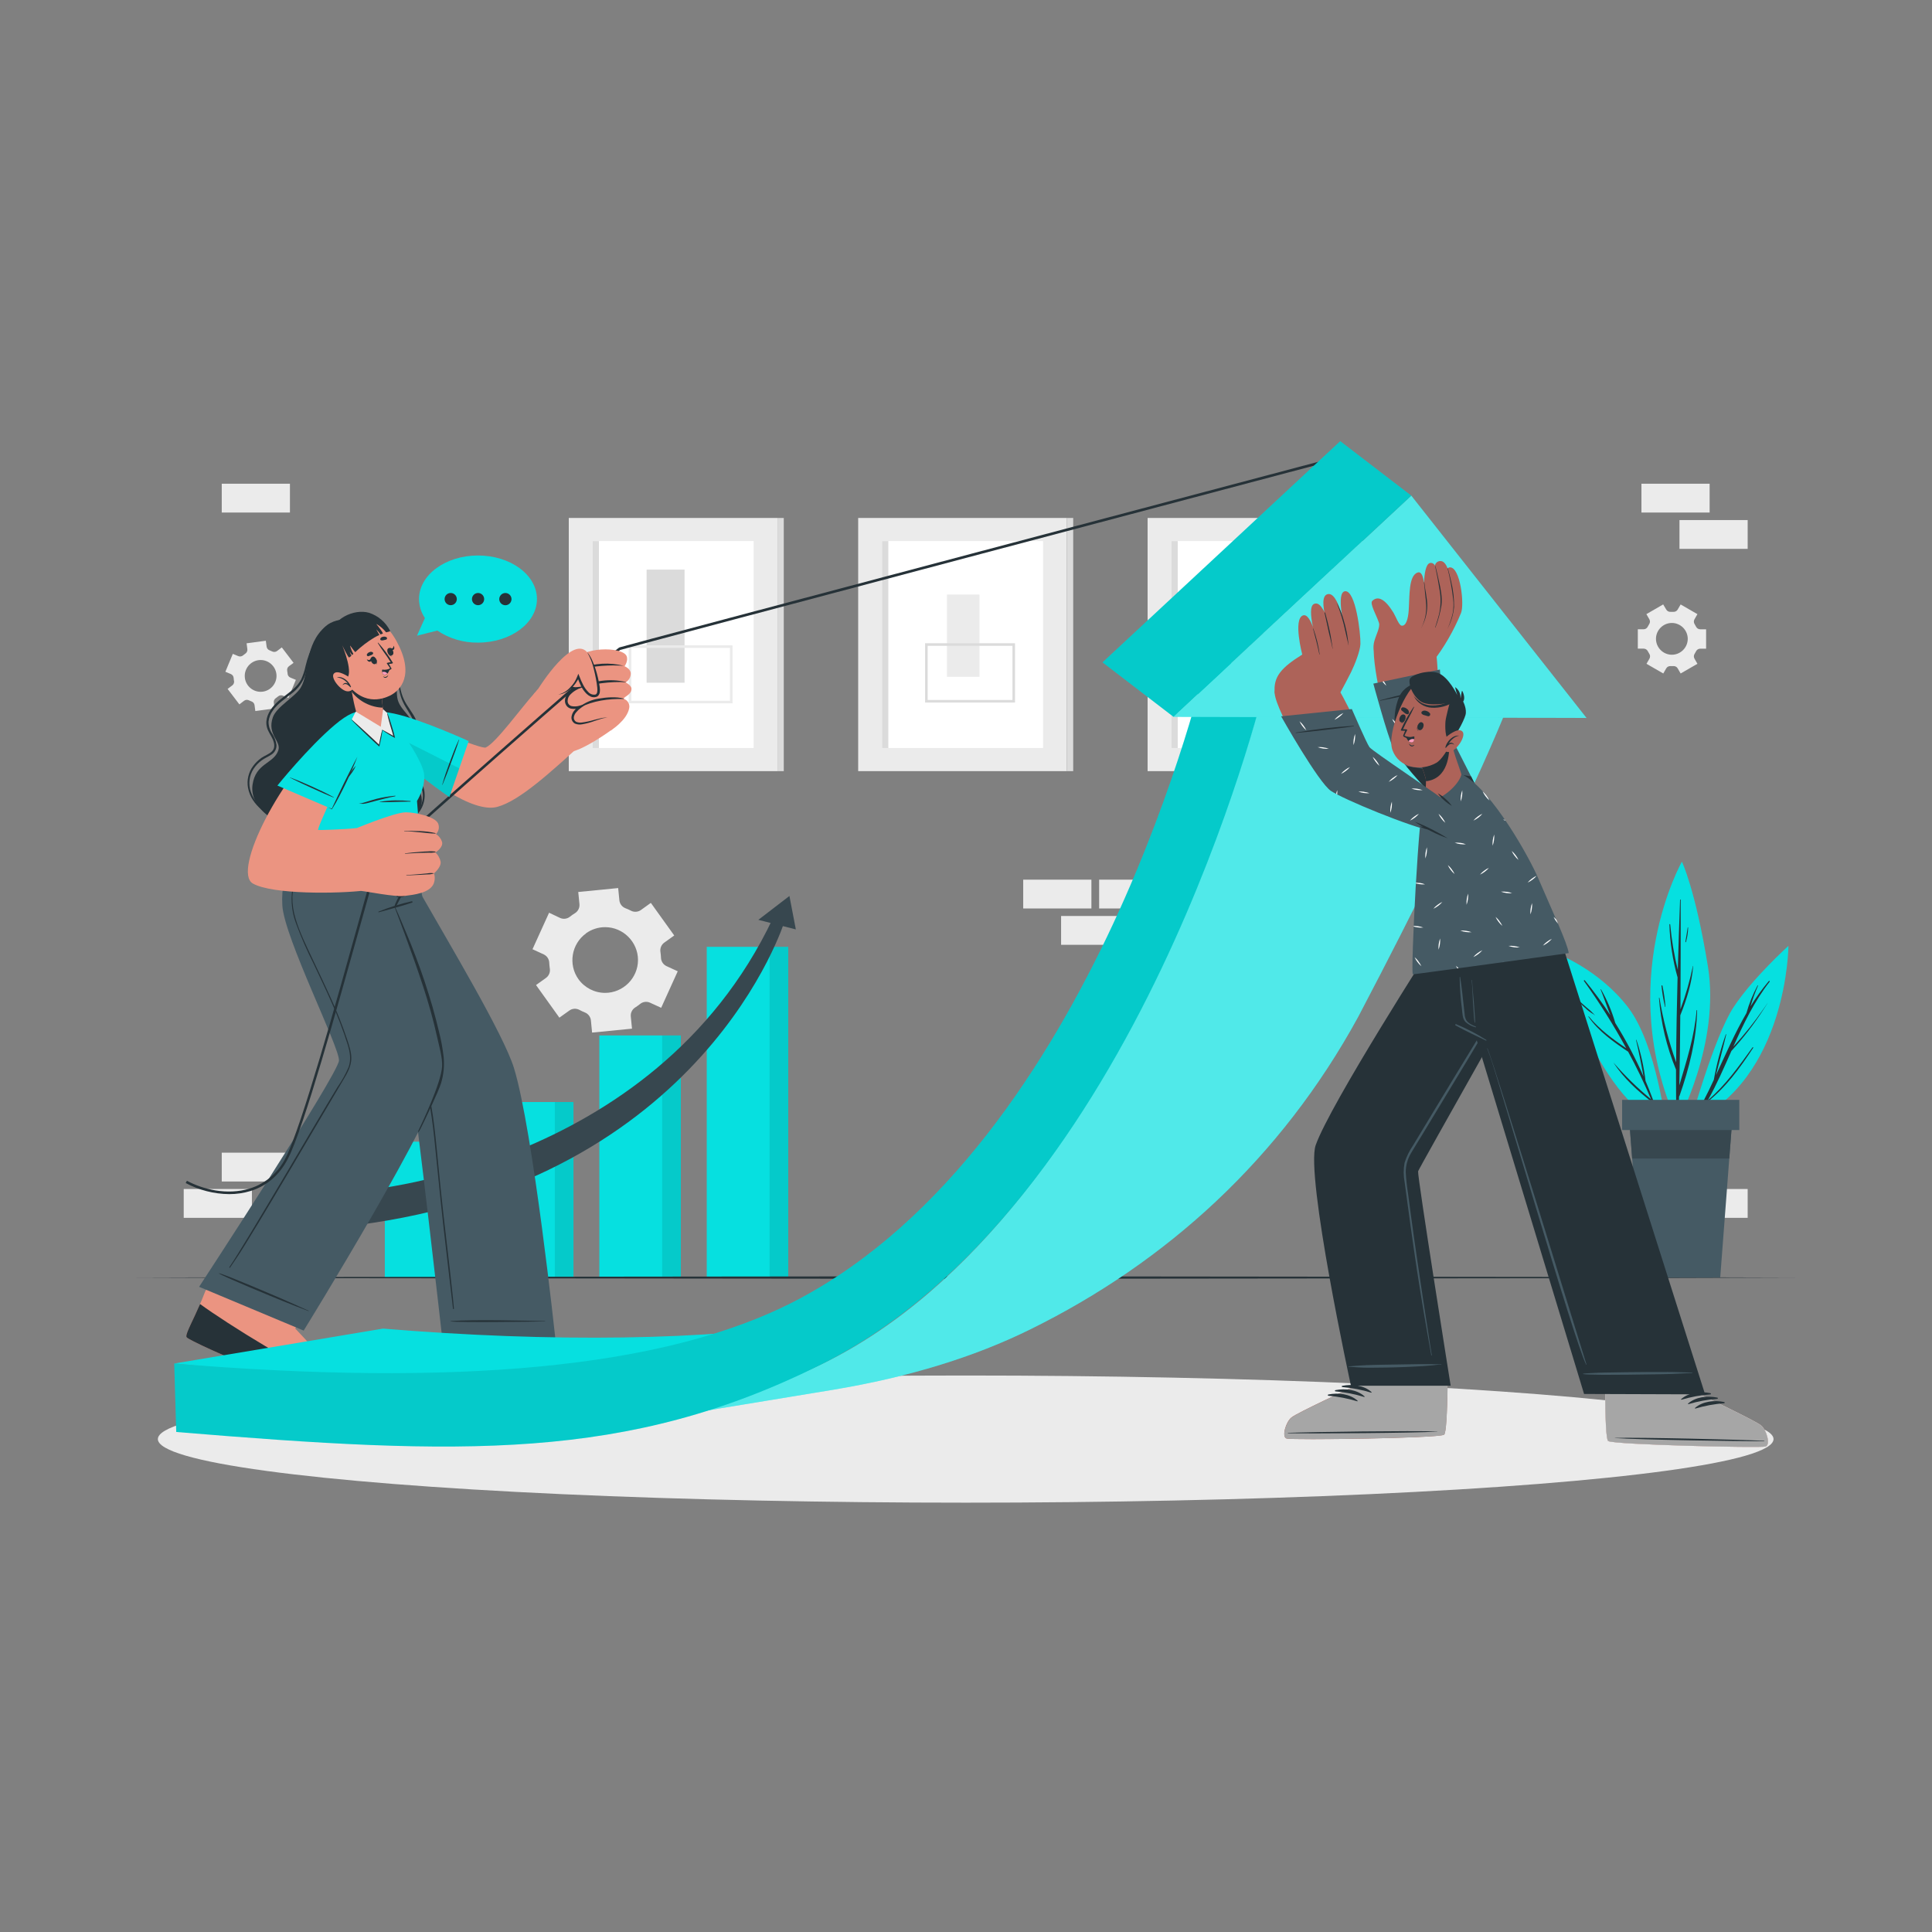 <?xml version="1.0" encoding="UTF-8" standalone="no"?><!DOCTYPE svg PUBLIC "-//W3C//DTD SVG 1.1//EN" "http://www.w3.org/Graphics/SVG/1.1/DTD/svg11.dtd"><svg width="100%" height="100%" viewBox="0 0 2084 2084" version="1.1" xmlns="http://www.w3.org/2000/svg" xmlns:xlink="http://www.w3.org/1999/xlink" xml:space="preserve" xmlns:serif="http://www.serif.com/" style="fill-rule:evenodd;clip-rule:evenodd;stroke-miterlimit:10;"><rect x="0" y="0" width="2084" height="2084" fill="#808080" stroke="none"/><g id="freepik--background-complete--inject-2"><rect x="239.194" y="1243.36" width="73.556" height="31.083" style="fill:#ebebeb;"/><rect x="198.167" y="1282.56" width="73.556" height="31.083" style="fill:#ebebeb;"/><rect x="1185.61" y="948.861" width="73.556" height="31.083" style="fill:#ebebeb;"/><rect x="1144.58" y="988.056" width="73.556" height="31.083" style="fill:#ebebeb;"/><rect x="1103.72" y="948.861" width="73.556" height="31.083" style="fill:#ebebeb;"/><rect x="1811.61" y="1282.56" width="73.556" height="31.083" style="fill:#ebebeb;"/><rect x="1770.58" y="521.778" width="73.556" height="31.083" style="fill:#ebebeb;"/><rect x="1811.61" y="560.972" width="73.556" height="31.083" style="fill:#ebebeb;"/><rect x="239.194" y="521.778" width="73.556" height="31.083" style="fill:#ebebeb;"/><path d="M592.278,984.528l-17.889,39.389l12.083,5.555c3.516,1.626 5.829,5.102 5.972,8.972c0.102,2.158 0.315,4.309 0.639,6.445c0.606,3.818 -0.986,7.668 -4.111,9.944l-10.778,7.723l25.195,35.166l10.778,-7.694c3.155,-2.247 7.322,-2.527 10.75,-0.722c1.91,1.033 3.876,1.961 5.889,2.777c3.626,1.381 6.178,4.697 6.583,8.556l1.278,13.194l43.055,-4.25l-1.305,-13.222c-0.349,-3.865 1.514,-7.611 4.805,-9.667c0.889,-0.555 1.778,-1.166 2.639,-1.777c0.861,-0.611 1.722,-1.25 2.556,-1.917c2.977,-2.46 7.105,-3.032 10.639,-1.472l12.138,5.555l17.862,-39.389l-12.084,-5.555c-3.515,-1.626 -5.829,-5.102 -5.972,-8.972c-0.093,-2.148 -0.297,-4.29 -0.611,-6.417c-0.606,-3.818 0.986,-7.668 4.111,-9.944l10.778,-7.723l-25.222,-35.166l-10.75,7.722c-3.165,2.225 -7.325,2.494 -10.75,0.694c-1.899,-0.998 -3.856,-1.879 -5.862,-2.639c-3.63,-1.374 -6.184,-4.694 -6.583,-8.555l-1.305,-13.222l-43.056,4.25l1.306,13.222c0.326,3.846 -1.533,7.565 -4.806,9.611c-0.917,0.583 -1.806,1.194 -2.778,1.806l-2.555,1.916c-2.995,2.47 -7.144,3.042 -10.695,1.472l-11.944,-5.666Zm39.805,22.222c6.023,-4.321 13.252,-6.646 20.664,-6.646c19.444,-0 35.444,16 35.444,35.444c0,19.444 -16,35.444 -35.444,35.444c-11.43,0 -22.181,-5.528 -28.83,-14.825c-11.207,-15.775 -7.53,-37.961 8.166,-49.278l0,-0.139Z" style="fill:#ebebeb;fill-rule:nonzero;"/><path d="M1794.03,651.972l-18.111,10.472l3.194,5.556c0.936,1.629 0.871,3.656 -0.167,5.222c-0.588,0.89 -1.117,1.818 -1.583,2.778c-0.823,1.688 -2.539,2.767 -4.417,2.778l-6.277,-0l-0,20.916l6.389,0c1.877,0.011 3.593,1.09 4.416,2.778c0.471,0.957 1,1.885 1.584,2.778c1.037,1.566 1.102,3.593 0.166,5.222l-3.194,5.556l18.111,10.444l3.194,-5.555c0.967,-1.612 2.764,-2.549 4.639,-2.417l3.056,-0c1.869,-0.141 3.663,0.799 4.611,2.417l3.222,5.555l18.111,-10.444l-3.194,-5.556c-0.931,-1.621 -0.866,-3.636 0.166,-5.194c0.569,-0.897 1.088,-1.825 1.556,-2.778c0.832,-1.692 2.559,-2.771 4.444,-2.778l6.389,0l0,-20.916l-6.389,-0c-1.882,-0.02 -3.602,-1.095 -4.444,-2.778c-0.455,-0.96 -0.975,-1.888 -1.556,-2.778c-1.037,-1.566 -1.102,-3.593 -0.166,-5.222l3.194,-5.556l-18.111,-10.472l-3.222,5.556c-0.953,1.598 -2.726,2.533 -4.583,2.416l-3.084,0c-1.882,0.133 -3.684,-0.817 -4.639,-2.444l-3.305,-5.556Zm9.361,20c9.402,0 17.139,7.737 17.139,17.139c-0,9.402 -7.737,17.139 -17.139,17.139c-9.402,-0 -17.139,-7.737 -17.139,-17.139c-0,-0.009 -0,-0.018 -0,-0.028c-0,-9.387 7.724,-17.111 17.111,-17.111c0.009,0 0.019,0 0.028,0Z" style="fill:#ebebeb;fill-rule:nonzero;"/><path d="M245.528,743.139l12.694,16.667l5.084,-3.917c1.498,-1.13 3.516,-1.314 5.194,-0.472c0.944,0.444 1.917,0.833 2.778,1.194c1.774,0.605 3.058,2.169 3.305,4.028l0.834,6.333l20.75,-2.778l-0.834,-6.333c-0.233,-1.856 0.595,-3.694 2.139,-4.75c0.868,-0.582 1.703,-1.213 2.5,-1.889c1.411,-1.231 3.404,-1.565 5.139,-0.861l6,2.417l8.028,-19.445l-5.945,-2.444c-1.722,-0.747 -2.884,-2.404 -3,-4.278c0,-0.5 0,-1 -0.166,-1.528c-0.167,-0.527 -0.139,-1 -0.222,-1.527c-0.378,-1.83 0.325,-3.722 1.805,-4.862l5.056,-3.694l-12.695,-16.667l-5.111,3.889c-1.498,1.127 -3.509,1.321 -5.194,0.5c-0.904,-0.447 -1.832,-0.846 -2.778,-1.194c-1.767,-0.616 -3.046,-2.175 -3.306,-4.028l-0.833,-6.361l-20.75,2.778l0.833,6.361c0.235,1.849 -0.594,3.679 -2.139,4.722c-0.859,0.592 -1.684,1.232 -2.472,1.917c-1.425,1.227 -3.427,1.55 -5.166,0.833l-5.917,-2.444l-8.028,19.305l5.917,2.472c1.726,0.727 2.893,2.38 3,4.25l0.166,1.528c0,0.528 0,1.028 0.25,1.528c0.362,1.842 -0.349,3.739 -1.833,4.889l-5.083,3.861Zm18.611,-11.861c-0.094,-0.727 -0.141,-1.459 -0.141,-2.192c0,-9.402 7.737,-17.139 17.139,-17.139c9.402,-0 17.139,7.737 17.139,17.139c-0,8.576 -6.437,15.898 -14.943,16.997c-0.728,0.094 -1.462,0.142 -2.196,0.142c-8.578,-0 -15.901,-6.44 -16.998,-14.947Z" style="fill:#ebebeb;fill-rule:nonzero;"/><rect x="613.528" y="558.722" width="225.139" height="273.083" style="fill:#ebebeb;"/><rect x="639.25" y="583.639" width="173.694" height="223.25" style="fill:#fff;"/><rect x="639.25" y="583.639" width="6.778" height="223.25" style="fill:#dbdbdb;"/><rect x="838.667" y="558.722" width="6.778" height="273.083" style="fill:#dbdbdb;"/><rect x="697.472" y="614.417" width="40.944" height="122.028" style="fill:#dbdbdb;"/><rect x="679.583" y="697.5" width="109.194" height="59.778" style="fill:none;stroke:#ebebeb;stroke-width:2.78px;"/><rect x="1237.89" y="558.722" width="225.139" height="273.083" style="fill:#ebebeb;"/><rect x="1263.61" y="583.639" width="173.694" height="223.25" style="fill:#fff;"/><rect x="1263.61" y="583.639" width="6.778" height="223.25" style="fill:#dbdbdb;"/><rect x="1463.03" y="558.722" width="6.778" height="273.083" style="fill:#dbdbdb;"/><rect x="1321.83" y="614.417" width="40.944" height="122.028" style="fill:#dbdbdb;"/><rect x="1303.94" y="697.5" width="109.194" height="59.778" style="fill:none;stroke:#ebebeb;stroke-width:2.78px;"/><rect x="925.694" y="558.722" width="225.139" height="273.083" style="fill:#ebebeb;"/><rect x="951.444" y="583.639" width="173.694" height="223.25" style="fill:#fff;"/><rect x="951.444" y="583.639" width="6.778" height="223.25" style="fill:#dbdbdb;"/><rect x="1150.86" y="558.722" width="6.778" height="273.083" style="fill:#dbdbdb;"/><rect x="1021.47" y="641.333" width="35.083" height="88.722" style="fill:#ebebeb;"/><rect x="999.25" y="695.25" width="94.25" height="61.167" style="fill:none;stroke:#dbdbdb;stroke-width:2.78px;"/></g><g id="freepik--Shadow--inject-2"><ellipse cx="1041.67" cy="1552.31" rx="871.389" ry="68.583" style="fill:#ebebeb;"/></g><g id="freepik--Chart--inject-2"><rect x="530.667" y="1188.72" width="87.917" height="189.944" style="fill:#06e0e0;"/><g opacity="0.1"><rect x="598.472" y="1188.72" width="20.139" height="189.944"/></g><rect x="646.5" y="1116.92" width="87.917" height="261.75" style="fill:#06e0e0;"/><g opacity="0.1"><rect x="714.306" y="1116.92" width="20.139" height="261.75"/></g><rect x="415.083" y="1231.5" width="87.917" height="147.167" style="fill:#06e0e0;"/><g opacity="0.1"><rect x="482.861" y="1231.5" width="20.139" height="147.167"/></g><rect x="762.361" y="1021.33" width="87.917" height="357.333" style="fill:#06e0e0;"/><g opacity="0.1"><rect x="830.139" y="1021.33" width="20.139" height="357.333"/></g><path d="M383.917,1321.61l-0,-36.639c-0,0 320.25,-21.083 449.666,-294.194l12.861,2.555c0,0 -85.916,280.028 -462.527,328.278Z" style="fill:#37474f;fill-rule:nonzero;"/><path d="M858.444,1002.53l-40.444,-10.334l33.528,-25.722l6.916,36.056Z" style="fill:#37474f;fill-rule:nonzero;"/></g><g id="freepik--Floor--inject-2"><path d="M146.583,1378.08l223.778,-0.666l223.778,-0.25l447.528,-0.473l447.527,0.473l223.778,0.25l223.778,0.666l-223.778,0.695l-223.778,0.222l-447.527,0.472l-447.528,-0.472l-223.778,-0.222l-223.778,-0.695Z" style="fill:#263238;fill-rule:nonzero;"/></g><g id="freepik--Plant--inject-2"><path d="M1823.11,1211.47c0,0 25.972,-93.166 46.695,-124.805c20.722,-31.639 59.361,-66.389 59.361,-66.389c-0,-0 -0.917,143.611 -106.056,191.194Z" style="fill:#06e0e0;fill-rule:nonzero;"/><path d="M1825,1209.86c8.742,-14.583 16.644,-29.654 23.667,-45.139c2.979,-16.642 7.289,-33.019 12.889,-48.972c-0,-0.306 0.527,-0.139 0.472,0.167c-3.445,14.694 -7.472,29.305 -11.111,43.972c10.5,-22.667 20.444,-45.639 32.916,-67.083c2.89,-10.352 6.924,-20.349 12.028,-29.806c0,-0.278 0.611,0 0.472,0.167c-3.158,7.28 -5.867,14.748 -8.111,22.361c5.896,-9.556 12.488,-18.664 19.722,-27.25c0.473,-0.528 1.362,-0 0.917,0.639c-16.667,21.305 -28.194,45.527 -39.167,70.055c11.798,-12.797 22.686,-26.404 32.584,-40.722c9.897,-14.318 0.305,0 0.222,0.167c-10.314,16.044 -21.987,31.174 -34.889,45.222c-7.972,17.972 -15.833,36.111 -25.361,53.111c19.028,-16.083 33.667,-36.917 48.167,-57c0.084,-0.088 0.2,-0.139 0.322,-0.139c0.244,0 0.444,0.201 0.444,0.445c0,0.067 -0.015,0.134 -0.044,0.194c-14.5,22.028 -29.5,42.778 -50.361,59.111c-4.218,7.505 -8.855,14.767 -13.889,21.75c-0.21,0.317 -0.565,0.508 -0.945,0.508c-0.621,-0 -1.132,-0.512 -1.132,-1.133c-0,-0.222 0.065,-0.44 0.188,-0.625Z" style="fill:#263238;fill-rule:nonzero;"/><path d="M1809.17,1211.58c-0,0 46.666,-85.889 33.111,-169.166c-13.556,-83.278 -28.056,-112.945 -28.056,-112.945c0,0 -73.361,129.528 -5.055,282.111Z" style="fill:#06e0e0;fill-rule:nonzero;"/><path d="M1790.03,1076.56c3.945,23.632 9.968,46.871 18,69.444c0.139,-30.556 0.722,-61.111 1.528,-91.667c-5.247,-18.608 -8.204,-37.787 -8.806,-57.111c-0,-0.555 0.833,-0.528 0.861,0c1.471,16.52 4.21,32.901 8.195,49c0.703,-25.222 1.518,-50.435 2.444,-75.639c0,-0.183 0.15,-0.333 0.333,-0.333c0.183,0 0.334,0.15 0.334,0.333c-0,39.361 -0,78.75 -0.278,118.139c5.685,-15.223 10.189,-30.862 13.472,-46.778c0,-0.166 0.278,0 0.25,0c-1.389,18.417 -6.972,36.112 -13.889,53.25c-0.194,25.195 -0.472,50.362 -1.028,75.528c7.889,-26.75 16.334,-52.778 18.612,-80.972c0.039,-0.127 0.158,-0.214 0.291,-0.214c0.134,-0 0.252,0.087 0.292,0.214c-0.611,31.167 -8.639,62.833 -18.945,92.167c-0.102,0.294 -0.285,0.554 -0.527,0.75c-0.223,9.194 -0.473,18.389 -0.806,27.583c-0.082,0.494 -0.513,0.859 -1.014,0.859c-0.5,0 -0.932,-0.365 -1.014,-0.859c-0.352,-18.833 -0.509,-37.657 -0.472,-56.472c-10.162,-24.639 -16.368,-50.73 -18.389,-77.306c0.021,-0.137 0.14,-0.239 0.278,-0.239c0.154,0 0.281,0.127 0.281,0.281c-0,0.014 -0.001,0.028 -0.003,0.042Z" style="fill:#263238;fill-rule:nonzero;"/><path d="M1793.22,1063.28c1.625,7.477 2.711,15.061 3.25,22.694c0,0.25 -0.389,0.278 -0.444,0c-1.805,-7.438 -3.086,-14.993 -3.834,-22.611c-0.055,-0.555 0.917,-0.667 1.028,-0.083Z" style="fill:#263238;fill-rule:nonzero;"/><path d="M1820.5,1000.47c0,-0.25 0.444,-0.166 0.444,0c-0.069,5.295 -0.854,10.555 -2.333,15.639c-0.043,0.14 -0.173,0.237 -0.319,0.237c-0.184,-0 -0.334,-0.151 -0.334,-0.334c-0,-0.033 0.005,-0.066 0.014,-0.097c1,-5.084 1.639,-10.361 2.528,-15.445Z" style="fill:#263238;fill-rule:nonzero;"/><path d="M1797.22,1216.42c0,-0 -9.833,-89.139 -41.166,-129.973c-31.334,-40.833 -76.584,-57.75 -76.584,-57.75c0,0 37.667,154.445 117.75,187.723Z" style="fill:#06e0e0;fill-rule:nonzero;"/><path d="M1740.69,1146.53c12.292,14.182 25.767,27.294 40.278,39.194c-7.407,-17.5 -15.648,-34.592 -24.722,-51.278c-15.944,-10.666 -31.833,-21.777 -42.861,-37.777c-0.022,-0.038 -0.033,-0.081 -0.033,-0.124c0,-0.137 0.113,-0.25 0.25,-0.25c0.064,-0 0.125,0.024 0.172,0.068c11.416,13.889 25.639,24.445 40.444,34.389c-13.72,-25.131 -28.981,-49.39 -45.694,-72.639c-0.043,-0.083 -0.066,-0.175 -0.066,-0.269c0,-0.32 0.263,-0.583 0.583,-0.583c0.149,-0 0.291,0.056 0.399,0.158c9.878,12.031 19.086,24.596 27.584,37.639c-3.639,-9.167 -6.806,-18.639 -10.5,-27.778c-0.001,-0.007 -0.001,-0.014 -0.001,-0.021c-0,-0.122 0.1,-0.222 0.222,-0.222c0.064,-0 0.125,0.028 0.168,0.076c6.598,11.438 11.776,23.64 15.416,36.333c11.558,18.531 21.77,37.868 30.556,57.862c-2.417,-13.223 -5,-26.389 -8.111,-39.5c-0,-0.25 0.361,-0.362 0.444,-0c4.772,14.346 8.049,29.147 9.778,44.166c5.407,12.778 10.259,25.741 14.556,38.889c-0,0.361 -0.417,0.583 -0.556,0.222c-2.13,-5.555 -4.343,-10.981 -6.639,-16.277c-2.296,-5.297 -0.194,-0 -0.305,-0c-15.5,-11.889 -30.556,-25.806 -41.389,-42.167c-0.167,-0.111 -0.056,-0.195 0.027,-0.111Z" style="fill:#263238;fill-rule:nonzero;"/><path d="M1701.61,1078.08c3.25,2.778 6.278,5.556 9.445,8.334c2.974,2.313 5.76,4.858 8.333,7.611c2.572,2.753 -0,0.278 -0.167,0.222c-3.514,-1.962 -6.739,-4.402 -9.583,-7.25c-3.082,-2.623 -5.935,-5.504 -8.528,-8.611c-0.055,-0.167 0.278,-0.611 0.5,-0.306Z" style="fill:#263238;fill-rule:nonzero;"/><path d="M1868.58,1207.22l-3.25,42.472l-9.777,128.389l-85.195,0l-9.778,-128.389l-3.25,-42.472l111.25,0Z" style="fill:#455a64;fill-rule:nonzero;"/><path d="M1868.58,1207.22l-3.25,42.472l-104.75,0l-3.25,-42.472l111.25,0Z" style="fill:#37474f;fill-rule:nonzero;"/><rect x="1749.75" y="1186.39" width="126.389" height="32.556" style="fill:#455a64;"/></g><g id="freepik--character-1--inject-2"><path d="M663.139,1504.69c-5.556,1.834 -168.639,0.417 -174.833,-3.583c-2.334,-1.5 -3.528,-25.222 -4.112,-53.972c-0.138,-6.195 -12.444,-106.167 -12.444,-106.167l108.944,0.639l8.556,106.167c0,-0 62.139,28.444 68.444,33.528c6.306,5.083 11.167,21.472 5.445,23.388Z" style="fill:#eb9481;fill-rule:nonzero;"/><path d="M663.139,1504.69c-5.556,1.834 -168.639,0.417 -174.833,-3.583c-1.834,-1.194 -2.973,-16.194 -3.667,-36.611c27.778,4.194 122.222,18.194 143.167,16.139c14.194,-1.389 5.055,-10.139 -5.139,-17.278c15.861,7.556 32,15.5 35.027,17.945c6.195,5.111 11.167,21.472 5.445,23.388Z" style="fill:#263238;fill-rule:nonzero;"/><path d="M316.667,937.278c-0,-0 123.833,216.666 127.027,231.889c4.945,23.277 33.639,277 33.639,277l121.889,-0.75c0,-0 -24.222,-226.528 -44.833,-293.389c-11.278,-36.5 -70.611,-135.445 -98.417,-184.306c-2.472,-4.361 -1.75,-24.333 -1.75,-24.333l-137.555,-6.111Z" style="fill:#455a64;fill-rule:nonzero;"/><path d="M587.472,1425c-18.916,-0.361 -76.111,-1.944 -101.305,0c-0.195,0 -0.195,0.333 -0,0.361c8.639,1.333 82.389,0.445 101.305,0c0.053,0.062 0.13,0.097 0.211,0.097c0.153,0 0.278,-0.125 0.278,-0.277c0,-0.153 -0.125,-0.278 -0.278,-0.278c-0.081,-0 -0.158,0.035 -0.211,0.097Z" style="fill:#263238;fill-rule:nonzero;"/><path d="M337.972,957.278c8.139,13.111 16.667,25.944 25,38.889c8.334,12.944 16.667,26 24.778,39.083c16.333,26.167 32.287,52.556 47.861,79.167c7.56,12.268 14.003,25.19 19.25,38.611c4.802,13.452 8.364,27.315 10.639,41.416c2.417,14.167 3.944,28.445 5.361,42.723c1.537,15.222 3.046,30.426 4.528,45.611c3.083,31.111 10.083,86.333 13.194,117.444c0.361,3.806 0.723,7.639 1.056,11.445c-0,0.555 -0.945,0.666 -1,-0c-3.5,-30.917 -10.25,-86.111 -13.389,-117c-1.574,-15.389 -3.139,-30.797 -4.694,-46.223c-1.445,-14.333 -2.778,-28.666 -4.862,-42.944c-1.875,-14.09 -4.809,-28.018 -8.777,-41.667c-4.368,-14.118 -10.303,-27.703 -17.695,-40.5c-14.916,-26.5 -30.75,-52.555 -46.583,-78.555c-15.833,-26 -32.056,-52.334 -48.778,-78.111c-2.055,-3.195 -4.139,-6.334 -6.305,-9.473c-0.139,0.056 0.277,-0.166 0.416,0.084Z" style="fill:#263238;fill-rule:nonzero;"/><path d="M365.639,1513.53c-6,-0.445 -160.167,-65.111 -164.417,-71.139c-0.177,-0.352 -0.254,-0.746 -0.222,-1.139c0,-5.333 11.111,-23.833 20.333,-48.194c0.584,-1.556 53.5,-90.945 53.5,-90.945l100.778,41.472l-57.139,89.445c0,-0 46.945,49.694 50.861,56.778c3.917,7.083 2.278,24.083 -3.694,23.722Z" style="fill:#eb9481;fill-rule:nonzero;"/><path d="M365.639,1513.53c-6,-0.445 -160.167,-65.111 -164.417,-71.139c-0.177,-0.352 -0.254,-0.746 -0.222,-1.139c0,-4.278 7.194,-17.111 14.806,-34.639c27.777,20.472 114.833,74.583 131.222,75.75c8.639,0.611 1.472,-13.667 -4.222,-23.194c12.111,13.194 24.611,27.139 26.527,30.555c3.889,7.167 2.278,24.167 -3.694,23.806Z" style="fill:#263238;fill-rule:nonzero;"/><path d="M327.556,1435.28l-112.778,-47.222c-0,-0 149.639,-228.639 150.861,-244c1.083,-13.612 -59.195,-132.945 -61.111,-167.528c-2.167,-37.334 16.139,-65.972 36.111,-83.639l113.694,50.444c0,0 -9.944,20.306 -29.5,31.056c0,-0 58.334,137.778 54.361,179.889c-3.972,42.111 -151.638,281 -151.638,281Z" style="fill:#455a64;fill-rule:nonzero;"/><path d="M332.861,1413.89c-16.305,-7.25 -11.528,-5.389 -27.778,-12.472c-8,-3.445 -60.722,-26.139 -68.777,-28.028c-0.167,-0 -0.278,0.222 -0,0.333c7,4.389 60.111,26.139 68.194,29.445c16.667,6.75 11.861,4.639 28.444,11.111c0.031,-0.046 0.047,-0.099 0.047,-0.154c-0,-0.095 -0.049,-0.184 -0.13,-0.235Z" style="fill:#263238;fill-rule:nonzero;"/><path d="M444,972.222c-12.18,2.696 -24.111,6.413 -35.667,11.111c-0.121,0.07 -0.195,0.199 -0.195,0.338c-0,0.213 0.175,0.389 0.389,0.389c0.019,-0 0.038,-0.002 0.056,-0.004c12,-3.362 24.195,-6.473 35.973,-10.445c0.283,-0.113 0.47,-0.389 0.47,-0.694c-0,-0.411 -0.338,-0.748 -0.748,-0.748c-0.095,-0 -0.19,0.018 -0.278,0.053Z" style="fill:#263238;fill-rule:nonzero;"/><path d="M430.167,967.194c-1.163,2.001 -2.184,4.08 -3.056,6.223c-0.884,1.614 -1.433,3.39 -1.611,5.222c-0,0.361 0.472,0.444 0.694,0.25c1.235,-1.484 2.246,-3.14 3,-4.917c1,-1.916 2.084,-3.833 3.028,-5.778c0.639,-1.277 -1.305,-2.25 -2.055,-1Z" style="fill:#263238;fill-rule:nonzero;"/><path d="M431.722,956.194c0.75,-1.777 1.5,-3.555 2.278,-5.333c0.778,-1.778 1.722,-3.667 2.389,-5.555c-0,-0.278 0.583,-0 0.444,0.222c-0.722,1.805 -1.222,3.722 -1.805,5.555c-0.584,1.834 -1.222,3.695 -1.861,5.556c-1.195,3.444 -2.639,6.833 -4.167,10.139c1.897,0.118 3.797,-0.196 5.556,-0.917c1.793,-1.112 3.2,-2.752 4.027,-4.694c1.056,-2 2.028,-4.056 3.111,-6.028c1.304,-2.15 2.42,-4.408 3.334,-6.75c-0,-0.306 0.555,-0 0.444,0.194c-1.656,4.989 -3.805,9.8 -6.416,14.361c-1.084,1.778 -2,3.612 -3.973,4.278c-2.181,0.592 -4.462,0.715 -6.694,0.361c-0.278,0 -0.611,0 -0.528,-0.416c1.195,-3.695 2.417,-7.417 3.861,-10.973Z" style="fill:#263238;fill-rule:nonzero;"/><path d="M426.472,978.917c4.056,8.861 7.611,17.694 11.389,26.527c3.778,8.834 7.139,17.334 10.472,26.112c6.75,17.694 12.778,35.722 18.056,53.944c2.592,9 4.963,18.074 7.111,27.222c2.359,9.125 4.058,18.409 5.083,27.778c0.862,9.352 -0.081,18.782 -2.777,27.778c-2.778,9.194 -17.778,40.361 -22.028,48.944c-2.611,5.25 -3.472,4.528 -2.222,1.861c3.583,-7.5 24.25,-50.805 25.333,-68.75c0.555,-9.277 -3.361,-22.416 -5.333,-31.472c-1.973,-9.055 -4.334,-18.389 -6.862,-27.528c-4.972,-17.944 -10.916,-35.555 -17.055,-53.139c-3.445,-9.861 -7.139,-19.611 -10.639,-29.444c-3.5,-9.833 -7.139,-18.833 -11.111,-29.667c-0.008,-0.027 -0.012,-0.055 -0.012,-0.083c0,-0.166 0.137,-0.303 0.304,-0.303c0.135,-0 0.254,0.09 0.291,0.22Z" style="fill:#263238;fill-rule:nonzero;"/><path d="M340.75,948.75c2.056,-0.722 4.861,0.556 6.917,0.944c2.653,0.476 5.335,0.773 8.027,0.889c2.659,0.126 5.322,0.07 7.973,-0.166c2.668,-0.046 5.29,-0.702 7.666,-1.917c3.886,-2.765 7.221,-6.232 9.834,-10.222c3.156,-4.061 5.753,-8.527 7.722,-13.278c-0,-0.278 0.528,0 0.444,0.194c-0.889,2.778 -1.555,5.556 -2.777,8.084c-1.075,2.487 -2.348,4.883 -3.806,7.166c-2.434,4.555 -5.955,8.439 -10.25,11.306c-4.75,2.639 -10.806,2.389 -16.028,2.028c-3.039,-0.198 -6.057,-0.634 -9.028,-1.306c-2.138,-0.472 -5.75,-0.861 -7.083,-2.778c-0.05,-0.095 -0.076,-0.201 -0.076,-0.309c0,-0.289 0.189,-0.547 0.465,-0.635Z" style="fill:#263238;fill-rule:nonzero;"/><path d="M247.389,1366.89c18.972,-27.945 98.861,-165.445 116.667,-194.306c4.698,-6.724 8.7,-13.909 11.944,-21.444c3.028,-8.333 1.444,-16.472 -1.083,-24.695c-4.782,-15.046 -10.412,-29.811 -16.861,-44.222c-6.362,-14.472 -13.223,-28.75 -19.973,-43.055c-7.109,-14.073 -13.407,-28.541 -18.861,-43.334c-5.222,-13.928 -6.103,-29.117 -2.528,-43.555c3.973,-14.528 12.334,-27.528 21.056,-39.639c2.306,-3.195 4.639,-6.333 6.944,-9.528c0.167,-0.25 0.528,0 0.362,0.306c-9.584,12.611 -18.973,25.972 -24.667,40.833c-2.921,7.338 -4.602,15.111 -4.972,23c-0.14,8.01 1.004,15.991 3.389,23.639c4.416,14.889 11.472,29 18.055,43.028c6.583,14.027 13.611,28.555 20.111,43c6.617,14.497 12.468,29.333 17.528,44.444c2.222,6.722 4.694,13.889 4.444,20.972c-0.277,7.889 -4.111,14.917 -8.083,21.528c-17.305,28.695 -96.778,165.195 -115.667,193.056c-2.351,3.518 -4.731,7.027 -7.138,10.527c-0.334,0.417 -0.834,-0.111 -0.667,-0.555Z" style="fill:#263238;fill-rule:nonzero;"/><path d="M351.556,675.25c-23.945,20.528 -17.278,50.444 -27.278,66.667c-6.111,9.916 -26.028,20.416 -29.972,31.861c-6.528,18.805 9.416,25.555 5.861,35.75c-5.056,14.5 -24.445,13.361 -27.778,37.055c-3.333,23.695 22.555,48.861 84.389,55.695c61.833,6.833 95.833,-15.834 98.055,-35.917c2.223,-20.083 -18.361,-26.778 -19.777,-41.667c-0.889,-9.611 11.805,-16.277 12.472,-33.916c0.666,-17.639 -16.667,-23.389 -19.028,-38.361c-2.361,-14.973 5.556,-51.417 -16.667,-70c-22.222,-18.584 -48.444,-17.306 -60.277,-7.167Z" style="fill:#263238;fill-rule:nonzero;"/><path d="M354.333,675.778c-6.684,4.753 -12.133,11.041 -15.889,18.333c-3.875,7.732 -6.84,15.889 -8.833,24.306c-1.046,5.018 -2.658,9.901 -4.805,14.555c-2.149,3.884 -4.971,7.354 -8.334,10.25c-6.694,6.056 -14.666,10.667 -20.694,17.445c-6.028,6.777 -10.111,15.055 -7.834,23.833c1.223,4.778 4.389,8.667 6.334,13.139c1.944,4.472 2.611,9.444 -1.028,12.944c-3.083,3 -7.556,4.389 -11.111,6.834c-3.461,2.411 -6.51,5.366 -9.028,8.75c-5.092,6.797 -7.109,15.427 -5.555,23.777c3.638,19.25 21.694,30.195 38.361,37.084l7,2.778c0.361,0.138 0.666,-0.389 0.305,-0.556c-16.666,-7.472 -36.111,-16.278 -42.555,-34.972c-2.969,-8.246 -1.942,-17.421 2.777,-24.806c2.368,-3.611 5.37,-6.764 8.862,-9.305c3.361,-2.473 7.222,-4 10.666,-6.361c3.44,-2.202 5.447,-6.088 5.25,-10.167c-0.536,-4.41 -2.117,-8.629 -4.611,-12.306c-2.595,-3.815 -3.971,-8.33 -3.944,-12.944c0.5,-4.491 2.209,-8.764 4.944,-12.361c5.222,-7.361 12.917,-12.195 19.833,-17.778c7.069,-5.202 12.335,-12.489 15.056,-20.833c1.278,-4.417 2.056,-8.945 3.167,-13.389c1.007,-4.139 2.24,-8.219 3.694,-12.222c2.737,-8.053 7.203,-15.411 13.083,-21.556c1.555,-1.57 3.268,-2.976 5.112,-4.194c0.194,-0.084 -0,-0.417 -0.223,-0.278Z" style="fill:#263238;fill-rule:nonzero;"/><path d="M457.444,851.639c-0.767,-3.276 -2.236,-6.347 -4.305,-9c-2.139,-2.778 -4.75,-5.028 -7.111,-7.528c-2.449,-2.236 -4.204,-5.129 -5.056,-8.333c-0.415,-3.915 0.569,-7.853 2.778,-11.111c2.115,-3.451 3.972,-7.054 5.556,-10.778c4.248,-11.463 2.814,-24.287 -3.862,-34.528c-2.111,-3.444 -4.5,-6.722 -6.638,-10.167c-2.378,-3.745 -4.246,-7.789 -5.556,-12.027c-2.778,-9.306 -3.389,-19.111 -5.556,-28.556c-2.39,-9.665 -5.75,-19.065 -10.027,-28.055c-0,-0.223 -0.445,-0 -0.334,0.222c3.798,8.116 6.74,16.607 8.778,25.333c1.972,8.333 2.778,16.667 4.195,25c0.59,4.112 1.604,8.153 3.027,12.056c1.464,3.603 3.258,7.062 5.361,10.333c4.167,6.806 8.5,13.556 9.639,21.611c1.156,7.947 -0.235,16.059 -3.972,23.167c-3.25,6.139 -7.805,12.916 -4.972,20.111c2.417,6.111 8.333,9.75 12.083,14.805c4.093,5.59 5.61,12.669 4.167,19.445c-3.306,17.305 -20.667,25.889 -36.917,26.75c-0.182,0.048 -0.31,0.214 -0.31,0.403c0,0.188 0.128,0.354 0.31,0.402c14.111,-0.166 29.472,-6.388 36.111,-19.611c3.124,-6.153 4.046,-13.194 2.611,-19.944Z" style="fill:#263238;fill-rule:nonzero;"/><path d="M420.389,805.278c38.889,35.25 89.639,72.389 116.222,65.028c24.056,-6.639 57.333,-37.278 93.695,-70.362c7.222,-6.555 -46.806,-60.027 -53.778,-52.277c-13.889,15.305 -41.667,53.916 -52.556,58.639c-4.694,2.027 -60.083,-21.584 -96.194,-32.889c-43.611,-13.75 -22.834,17.833 -7.389,31.861Z" style="fill:#eb9481;fill-rule:nonzero;"/><path d="M659.528,787.361c-12.667,9.306 -33.334,21.833 -42.695,23.306c-8.805,1.389 -46.277,-55.361 -40.666,-62.584c17.416,-22.527 52.305,-38.889 68.333,-38.222c16.028,0.667 28.139,67.917 15.028,77.5Z" style="fill:#eb9481;fill-rule:nonzero;"/><path d="M247.222,1288.08c-16.372,-0.168 -32.466,-4.275 -46.916,-11.972l1.333,-2.444c16.667,9.027 43.278,16 67.861,8.333c17.084,-5.303 31.194,-17.518 38.889,-33.667c16.833,-32.75 54.555,-168.194 77.083,-249.111c12.75,-45.805 18.945,-67.916 20.361,-69.916c4.695,-6.723 257.195,-229.028 262.306,-230.945c5.111,-1.917 747.528,-198.583 779.111,-206.944l0.722,2.777c-7.722,2.056 -771.889,204.445 -778.861,206.862c-6.917,3.638 -255.805,222.888 -261.111,229.944c-1.306,2.167 -9.944,33.167 -19.944,69.056c-24.167,86.222 -60.278,216.611 -77.389,249.611c-9.139,17.777 -22.75,29.583 -40.473,35.055c-7.447,2.259 -15.19,3.392 -22.972,3.361Z" style="fill:#263238;fill-rule:nonzero;"/><path d="M619.639,713.889c-3.167,7.667 7.722,7.028 7.722,7.028c0,-0 -15.472,4.722 -15.694,13.889c-0.223,9.166 12.944,7.611 13.889,7.555c-0.834,0.25 -14.917,4.945 -14.167,14.222c0.75,9.278 13.722,6.111 14.555,5.889c-0.694,0.472 -9.75,7.028 -7.611,13.889c3.723,11.889 27.361,-4.222 37.167,-1.917c0,0 3.028,13.139 3.083,13.639c0,0 17.778,-10.916 20.139,-24.333c0.773,-3.986 -1.353,-8.007 -5.083,-9.611c-3.73,-1.605 7.861,-3.972 7.528,-11.306c-0.195,-3.75 -6.361,-6.777 -6.361,-6.777c3.566,-2.007 5.716,-5.856 5.555,-9.945c-0.555,-5.194 -6.667,-7.417 -6.667,-7.417c0,0 4.417,-6.083 2.139,-11.111c-4.666,-10.361 -49.333,-10.361 -56.194,6.306Z" style="fill:#eb9481;fill-rule:nonzero;"/><path d="M672.722,718.167c-15.237,-3.813 -31.278,-2.922 -46,2.555c-0.444,0.195 -0.333,1.028 0.195,0.917c15.02,-3.363 30.449,-4.532 45.805,-3.472Z" style="fill:#263238;fill-rule:nonzero;"/><path d="M675,735.944c0.167,0 0.194,-0.277 0,-0.305c-16.874,-3.946 -34.616,-1.728 -50,6.25c-0.528,0.278 -0.694,1.083 0,0.778c10.667,-4.917 35.639,-7.917 50,-6.723Z" style="fill:#263238;fill-rule:nonzero;"/><path d="M625,763.389c15.111,-7.667 31.139,-9.722 47.917,-9.445c0.222,0 0.222,-0.305 -0,-0.361c-8.167,-2.361 -18.889,-1.416 -27.167,0c-7.711,1.174 -14.975,4.366 -21.056,9.25c-0.138,0.223 0.056,0.723 0.306,0.556Z" style="fill:#263238;fill-rule:nonzero;"/><path d="M627.361,720.833c-2.907,1.17 -5.697,2.611 -8.333,4.306c-2.593,1.53 -4.739,3.714 -6.222,6.333c-0.625,1.238 -0.763,2.665 -0.389,4c0.412,1.342 1.146,2.563 2.139,3.556c2.192,1.785 5.035,2.571 7.833,2.166l6.778,-0.75l-6.111,3.056c-2.732,1.325 -5.228,3.089 -7.389,5.222c-2.144,1.88 -3.38,4.593 -3.389,7.445c-0.044,2.705 1.894,5.069 4.555,5.555c2.874,0.537 5.837,0.337 8.611,-0.583l7.75,-2.306l-6.527,4.695c-1.839,1.287 -3.493,2.82 -4.917,4.555c-1.459,1.533 -2.427,3.469 -2.778,5.556c-0.209,1.929 0.697,3.818 2.334,4.861c1.978,0.877 4.164,1.176 6.305,0.861c4.646,-0.608 9.236,-1.593 13.722,-2.944c2.278,-0.584 4.584,-1.195 6.917,-1.695c2.309,-0.618 4.723,-0.742 7.083,-0.361c-2.349,-0.127 -4.7,0.213 -6.916,1c-2.278,0.667 -4.5,1.445 -6.75,2.195c-4.497,1.697 -9.149,2.953 -13.889,3.75c-2.558,0.494 -5.206,0.224 -7.611,-0.778c-2.529,-1.417 -4,-4.196 -3.75,-7.084c0.328,-2.617 1.42,-5.081 3.139,-7.083c1.564,-1.94 3.376,-3.668 5.388,-5.139l1.223,2.389c-3.271,1.146 -6.784,1.424 -10.195,0.806c-1.878,-0.413 -3.557,-1.464 -4.75,-2.973c-1.134,-1.51 -1.775,-3.334 -1.833,-5.222c0.01,-3.605 1.569,-7.037 4.278,-9.416c2.411,-2.285 5.179,-4.162 8.194,-5.556l0.667,2.306c-3.479,0.414 -6.966,-0.749 -9.5,-3.167c-1.181,-1.266 -2.013,-2.817 -2.417,-4.5c-0.402,-1.719 -0.164,-3.526 0.667,-5.083c1.749,-2.761 4.23,-4.982 7.166,-6.417c2.829,-1.519 5.82,-2.711 8.917,-3.556Z" style="fill:#263238;fill-rule:nonzero;"/><path d="M580.778,742.667c-0,-0 38.028,-61.556 53.972,-37.306c4.75,7.195 15.639,42.445 8.611,44.75c-9.083,3 -16.361,-10.861 -19.444,-20.278c-0,0 -8.778,21.167 -25.334,19.445c-6.39,-0.698 -12.508,-2.97 -17.805,-6.611Z" style="fill:#eb9481;fill-rule:nonzero;"/><path d="M633.333,703.417c2.197,2.604 4.003,5.514 5.361,8.639c1.414,3.098 2.639,6.28 3.667,9.527c2.101,6.496 3.644,13.159 4.611,19.917c0.25,1.797 0.25,3.62 0,5.417c-0.171,0.998 -0.56,1.946 -1.139,2.777c-0.304,0.489 -0.7,0.913 -1.166,1.25c-0.458,0.335 -0.964,0.597 -1.5,0.778c-1.956,0.601 -4.061,0.493 -5.945,-0.305c-1.706,-0.774 -3.266,-1.836 -4.611,-3.139c-2.48,-2.511 -4.518,-5.422 -6.028,-8.611c-1.516,-3.091 -2.816,-6.284 -3.889,-9.556l2.223,0c-1.085,2.38 -2.397,4.65 -3.917,6.778c-1.471,2.137 -3.166,4.111 -5.056,5.889c-1.907,1.754 -4.059,3.223 -6.388,4.361c-2.311,1.138 -4.82,1.817 -7.389,2c2.471,-0.532 4.836,-1.47 7,-2.778c2.112,-1.307 4.037,-2.896 5.722,-4.722c1.699,-1.686 3.225,-3.538 4.555,-5.528c1.3,-2.089 2.406,-4.293 3.306,-6.583l1.083,-2.778l1.139,2.778c1.135,3.111 2.471,6.145 4,9.083c1.426,2.881 3.301,5.515 5.556,7.806c1.9,2.205 4.823,3.26 7.694,2.777c2.222,-0.555 2.334,-4.25 2.056,-7.416c-0.278,-3.167 -0.889,-6.556 -1.5,-9.834c-0.611,-3.277 -1.306,-6.583 -2.167,-9.833c-1.439,-6.572 -3.894,-12.879 -7.278,-18.694Z" style="fill:#263238;fill-rule:nonzero;"/><path d="M484.694,859.75l20.862,-60.361c-0,-0 -51.084,-23.361 -80.334,-29.639c-29.25,-6.278 -36.333,6.056 -10.25,33.028c26.084,26.972 69.722,56.972 69.722,56.972Z" style="fill:#06e0e0;fill-rule:nonzero;"/><path d="M494.944,797.944c-3.722,7.806 -6.75,16 -9.777,24.112c-3.028,8.111 -5.778,16.166 -8.139,24.416c-0,0.139 0.222,0.25 0.278,0c3.333,-8 6.416,-16.111 9.388,-24.25c2.973,-8.139 6.056,-16.055 8.556,-24.25c0.056,-0.083 -0.222,-0.194 -0.306,-0.028Z" style="fill:#263238;fill-rule:nonzero;"/><path d="M495.444,828.778l-10.75,30.972c0,0 -43.555,-30.222 -69.722,-57.083c-9.028,-9.25 -14.055,-16.667 -15.583,-22.417l96.055,48.528Z" style="fill-opacity:0.1;fill-rule:nonzero;"/><path d="M456.306,945.167l-146.889,-25.473c-0,0 35.555,-104.083 66.666,-141.388c15.223,-18.306 37.639,-10.862 46.806,-2.917c2.917,2.528 31.555,42.083 34.389,58.528c2.444,14.555 -7.472,30.083 -7.472,30.083l6.5,81.167Z" style="fill:#06e0e0;fill-rule:nonzero;"/><path d="M426.25,858.333c-6.664,0.605 -13.275,1.701 -19.778,3.278c-3.222,0.833 -6.361,1.806 -9.528,2.778c-1.583,0.528 -3.166,1 -4.75,1.444c-1.648,0.529 -3.355,0.856 -5.083,0.973c1.633,0.18 3.274,0.264 4.917,0.25c1.574,-0.187 3.134,-0.484 4.666,-0.889c3.278,-0.806 6.5,-1.778 9.778,-2.611c6.584,-1.723 13.167,-3.417 19.861,-4.667c0.306,-0.195 0.25,-0.722 -0.083,-0.556Z" style="fill:#263238;fill-rule:nonzero;"/><path d="M442.75,864.083c-5.49,-0.568 -11.009,-0.819 -16.528,-0.75c-2.778,0 -5.555,0.223 -8.333,0.5l-3.945,0.445c-1.444,0.194 -2.777,0.583 -4.305,0.722c-0.139,0 -0.139,0.278 -0,0.25l8.222,0l8.333,-0.194c5.556,-0.195 11.112,-0.334 16.5,-0.362c0.362,-0.166 0.334,-0.583 0.056,-0.611Z" style="fill:#263238;fill-rule:nonzero;"/><path d="M359.472,787.611c-56.083,47.222 -109.639,152.417 -86.666,165.445c20.972,11.888 91.805,11.111 121.305,7.444c8.667,-1.083 -0.972,-68.361 -10.25,-67.222c-11.111,1.361 -39.528,2.222 -40.639,2.028c-2.389,-0.445 33.084,-74.223 44.445,-101.362c15.777,-37.805 -7.111,-24.055 -28.195,-6.333Z" style="fill:#eb9481;fill-rule:nonzero;"/><path d="M472.472,888.028c1.777,3.956 0.899,8.627 -2.194,11.666c3.084,1.927 5.395,4.878 6.528,8.334c1.722,6.111 -7.112,11.5 -7.112,11.5c2.796,2.623 4.733,6.033 5.556,9.778c1.056,6.027 -7.083,12.722 -7.083,12.722c1.212,3.822 1.005,7.957 -0.584,11.639c-4.639,9.666 -20.889,11.472 -31.222,12.75c-10.333,1.277 -40.778,-4.834 -46.694,-5.389l-8.695,-66.195c0,0 44.695,-18.833 57.028,-18.611c10.361,0.111 30.861,4.528 34.472,11.806Z" style="fill:#eb9481;fill-rule:nonzero;"/><path d="M469.694,898.694c-11.111,-2.777 -22.222,-2.333 -33.527,-2.416c-0.107,-0 -0.195,0.088 -0.195,0.194c0,0.107 0.088,0.195 0.195,0.195c11.111,-0 22.222,2.139 33.333,2.555c0.031,0.012 0.064,0.018 0.097,0.018c0.154,-0 0.281,-0.127 0.281,-0.282c0,-0.117 -0.073,-0.223 -0.184,-0.264Z" style="fill:#263238;fill-rule:nonzero;"/><path d="M469.444,918.583c-2.564,-0.398 -5.169,-0.464 -7.75,-0.194c-2.777,-0 -5.555,0.278 -8.333,0.472c-5.555,0.417 -10.972,0.945 -16.417,1.639c-0.25,0 -0.25,0.417 0,0.389c5.556,-0.389 10.945,-0.722 16.417,-0.889l8.333,-0.194c2.589,0.172 5.189,0.051 7.75,-0.362c0.237,0 0.431,-0.194 0.431,-0.43c0,-0.236 -0.194,-0.431 -0.431,-0.431Z" style="fill:#263238;fill-rule:nonzero;"/><path d="M467.889,941.944c-2.327,-0.332 -4.692,-0.276 -7,0.167l-7.472,0.695c-5,0.416 -10,0.833 -15.028,1.083c-0.107,-0 -0.195,0.088 -0.195,0.194c0,0.107 0.088,0.195 0.195,0.195c5.111,-0.222 10.194,-0.389 15.278,-0.667l7.5,-0.444c2.29,0.082 4.576,-0.247 6.75,-0.973l-0.028,-0.25Z" style="fill:#263238;fill-rule:nonzero;"/><path d="M299.222,847.361l58.722,25.222c0,0 26.917,-49.277 35.306,-78c8.389,-28.722 -3.444,-36.889 -32.111,-12.694c-28.667,24.194 -61.917,65.472 -61.917,65.472Z" style="fill:#06e0e0;fill-rule:nonzero;"/><path d="M360.028,860c-7.528,-4.25 -15.472,-7.889 -23.334,-11.472c-7.861,-3.584 -15.722,-6.917 -23.777,-9.861c-0.077,-0 -0.139,0.062 -0.139,0.139c-0,0.076 0.062,0.138 0.139,0.138c7.722,3.889 15.583,7.556 23.5,11.112c7.916,3.555 15.611,7.166 23.583,10.25c0.056,0.055 0.167,-0.195 0.028,-0.306Z" style="fill:#263238;fill-rule:nonzero;"/><path d="M385.556,816.167c-3.778,9.805 -8.056,19.444 -12.556,28.805c-2.278,4.722 -4.611,9.417 -7.056,14.056c-2.444,4.639 -4.944,9.25 -7.75,13.694l0,0.25l-0.222,0c-1.416,-0.694 -2.778,-1.389 -4.166,-2.111l4.388,1.556l-0.388,0.139l6.666,-14.223l6.806,-14.139c2.305,-4.694 4.611,-9.388 7.028,-14.027c2.416,-4.639 4.666,-9.417 7.25,-14Z" style="fill:#263238;fill-rule:nonzero;"/><path d="M374.444,839.778c1.165,-2.542 2.55,-4.978 4.139,-7.278c1.556,-2.316 3.323,-4.483 5.278,-6.472c-1.134,2.566 -2.52,5.014 -4.139,7.305c-1.556,2.307 -3.323,4.464 -5.278,6.445Z" style="fill:#263238;fill-rule:nonzero;"/><path d="M386.972,776.222c1.361,2.25 18.306,14.167 29.25,9.917c3.584,-1.389 -3.139,-21.195 -3.139,-21.195l-0.166,-1.583l-2.25,-22.055l-29.306,-7.417l-4.167,-0.889c0,0 1.028,6 2.362,13.444c-0,0.362 0.138,0.695 0.194,1.084c0.056,0.389 -0,0.805 0.194,1.194c0.195,1.139 0.389,2.278 0.612,3.389c0.222,1.111 0.305,1.695 0.527,2.611c0.223,0.917 0.361,1.778 0.556,2.778c1.34,6.357 3.123,12.613 5.333,18.722Z" style="fill:#eb9481;fill-rule:nonzero;"/><path d="M379.556,746.444c8.079,10.259 20.283,16.452 33.333,16.917l-2.25,-22.055l-29.306,-7.417l-4.166,-0.889c-0,0 1.055,5.889 2.389,13.444Z" style="fill:#263238;fill-rule:nonzero;"/><path d="M430.833,697.694c16.473,35.278 -2.777,49.139 -10.416,52.778c-6.917,3.222 -30.834,13.278 -50.861,-20.111c-20.028,-33.389 -8.806,-52.194 6.611,-60.361c15.416,-8.167 38.222,-7.583 54.666,27.694Z" style="fill:#eb9481;fill-rule:nonzero;"/><path d="M416.278,690c-0.861,0.278 -1.722,0.417 -2.611,0.611c-0.902,0.299 -1.876,0.299 -2.778,0c-0.546,-0.295 -0.831,-0.922 -0.695,-1.528c0.448,-1.182 1.522,-2.02 2.778,-2.166c1.195,-0.37 2.487,-0.271 3.611,0.277c0.546,0.23 0.902,0.766 0.902,1.358c0,0.708 -0.511,1.321 -1.207,1.448Z" style="fill:#263238;fill-rule:nonzero;"/><path d="M397.472,707.806c0.851,-0.279 1.685,-0.603 2.5,-0.973c0.934,-0.219 1.766,-0.748 2.361,-1.5c0.304,-0.551 0.189,-1.244 -0.277,-1.666c-1.031,-0.696 -2.362,-0.781 -3.473,-0.223c-1.178,0.384 -2.17,1.198 -2.777,2.278c-0.101,0.203 -0.153,0.426 -0.153,0.653c0,0.807 0.665,1.472 1.472,1.472c0.117,0 0.234,-0.014 0.347,-0.041Z" style="fill:#263238;fill-rule:nonzero;"/><path d="M405,709.806c0,-0 -0.139,0.194 0,0.305c1.25,2.333 2.306,5.222 0.528,7.083c-0,0 -0,0.167 -0,0c2.444,-1.555 1.028,-5.361 -0.528,-7.388Z" style="fill:#263238;fill-rule:nonzero;"/><path d="M401.639,708.333c-3.945,1.611 -0.445,9.417 3.222,7.917c3.667,-1.5 0.111,-9.222 -3.222,-7.917Z" style="fill:#263238;fill-rule:nonzero;"/><path d="M400.306,709.472c-0.5,0.75 -0.806,1.834 -1.584,2.278c-0.778,0.444 -2,0 -2.972,-0.472c0,-0 -0.139,-0 0,0.139c0.667,1.527 1.917,2.777 3.639,2.305c1.474,-0.678 2.21,-2.377 1.694,-3.916c-0.166,-0.334 -0.583,-0.612 -0.777,-0.334Z" style="fill:#263238;fill-rule:nonzero;"/><path d="M417.917,702.778l0.277,-0c0.973,2.444 2.528,5.111 5.084,4.944c-2.806,1.056 -4.834,-2.5 -5.361,-4.944Z" style="fill:#263238;fill-rule:nonzero;"/><path d="M418.972,699.25c3.778,-2 7.5,5.556 4.028,7.556c-3.472,2 -7.194,-5.862 -4.028,-7.556Z" style="fill:#263238;fill-rule:nonzero;"/><path d="M420.806,698.972c0.805,0 1.777,0.584 2.527,0.278c0.75,-0.306 1.084,-1.5 1.25,-2.556l0.139,0c0.75,1.445 1.028,3.223 -0.25,4.167c-1.278,0.945 -2.778,0 -3.778,-1.194c-0.222,-0.223 -0.194,-0.723 0.112,-0.695Z" style="fill:#263238;fill-rule:nonzero;"/><path d="M413.333,729.583c0.825,0.526 1.809,0.742 2.778,0.611c0.908,-0.375 1.724,-0.943 2.389,-1.666c0.665,-0.723 0.194,-0 0.167,-0c-0.335,1.271 -1.337,2.262 -2.611,2.583c-1.127,0.141 -2.231,-0.422 -2.778,-1.417c-0.222,-0.055 -0.056,-0.166 0.055,-0.111Z" style="fill:#263238;fill-rule:nonzero;"/><path d="M419.444,716.222c0,0 2.139,3.361 2.945,5.056c-0,0.166 -0.306,0.416 -0.861,0.722c-2.71,1.921 -6.283,2.158 -9.222,0.611c-0.195,0 -0,-0.361 0.166,-0.333c2.846,0.478 5.771,0.02 8.334,-1.306c-0,-0.528 -3.917,-5.555 -3.639,-5.778c1.371,-0.488 2.799,-0.796 4.25,-0.916c-4.306,-7.139 -9.695,-13.528 -13.889,-20.695c-0.022,-0.037 -0.033,-0.08 -0.033,-0.124c-0,-0.137 0.113,-0.25 0.25,-0.25c0.064,0 0.125,0.025 0.172,0.069c6.002,6.676 11.325,13.934 15.889,21.666c0.472,0.917 -3.612,1.25 -4.362,1.278Z" style="fill:#263238;fill-rule:nonzero;"/><path d="M420.167,722.222c-0.401,1.662 -1.224,3.193 -2.389,4.445c-0.643,0.66 -1.48,1.098 -2.389,1.25c-2,0.333 -2.778,-1.278 -3.083,-2.778c-0.152,-0.834 -0.208,-1.682 -0.167,-2.528c2.649,0.727 5.462,0.591 8.028,-0.389Z" style="fill:#263238;fill-rule:nonzero;"/><path d="M417.778,726.528c-0.643,0.66 -1.48,1.098 -2.389,1.25c-2,0.333 -2.778,-1.278 -3.083,-2.778c1.95,-0.827 4.232,-0.19 5.472,1.528Z" style="fill:#ff9cbd;fill-rule:nonzero;"/><path d="M373.417,732.167c8.333,-4.806 -2.778,-32.611 -4.278,-36.111c1,2.111 6.389,13.166 7.444,13.166c0.926,-0.483 1.755,-1.133 2.445,-1.916c-0.679,-1.315 -1.255,-2.68 -1.722,-4.084c-0.25,-0.639 0.916,1.195 2.472,3.389l1.361,-1.278c-1.547,-2.74 -2.724,-5.673 -3.5,-8.722c-0.278,-1.167 2.417,3.333 5.555,6.861c6.24,-5.993 13.124,-11.275 20.528,-15.75c2.111,-1.194 3.972,-2.139 5.556,-2.778c-1.695,-3.25 -3.834,-6.472 -3.222,-5.861c1.659,1.609 3.157,3.377 4.472,5.278c0.916,-0.417 1.778,-0.778 2.555,-1.083c-2.166,-4.667 -8.111,-10.806 -6.805,-10.084c3.941,2.31 7.417,5.334 10.25,8.917c3.416,-1 4.583,-0.861 4.25,-1.694c-4.691,-9.259 -12.898,-16.265 -22.778,-19.445c-16.083,-4.528 -39.972,5.945 -43.944,27.778c-0,-0 -10.139,15.417 -6.223,26.722c3.917,11.306 20.695,19.472 25.584,16.695Z" style="fill:#263238;fill-rule:nonzero;"/><path d="M376.417,730.361c-0,0 -12.139,-8.5 -16.278,-3.778c-4.139,4.723 7.889,19.084 14.805,19.139c0.168,0.013 0.336,0.019 0.504,0.019c3.534,0 6.471,-2.847 6.58,-6.38l-5.611,-9Z" style="fill:#eb9481;fill-rule:nonzero;"/><path d="M363.694,730.556l0,0.166c4.668,0.535 8.898,3.018 11.639,6.834c-0.662,-0.578 -1.512,-0.897 -2.392,-0.897c-1.307,0 -2.517,0.704 -3.163,1.841c-0.646,1.137 -0,0.25 0.194,0.194c1.343,-1.066 3.229,-1.156 4.667,-0.222c1.185,0.8 2.275,1.732 3.25,2.778c0.333,0.306 0.944,-0.139 0.639,-0.528c-1.806,-5.639 -8.806,-11.694 -14.834,-10.166Z" style="fill:#263238;fill-rule:nonzero;"/><path d="M413.278,764.944l-2.556,19l-27,-16.388l-4.305,8.555c-0,0 29.805,29.361 29.527,27.778l3.334,-16.667l12.889,7.75l-7.417,-25.778l-4.472,-4.25Z" style="fill:#ebebeb;fill-rule:nonzero;"/><path d="M422.222,782c-1.361,-4.222 -2.639,-8.5 -4.194,-12.639c-0,-0.167 -0.306,-0.167 -0.306,0c0.195,4.361 5.556,20.445 6.5,24.361c-0.555,-0.333 -11.833,-6.694 -11.889,-6.528c-0.944,2.778 -3.416,14.917 -3.527,15.973c-4.695,-4.667 -24.306,-22.806 -29.556,-27.028c-0.022,-0.011 -0.047,-0.016 -0.072,-0.016c-0.091,-0 -0.166,0.075 -0.166,0.166c-0,0.025 0.005,0.05 0.016,0.072c4.416,5.083 29.889,29.111 30.139,28.972c1.445,-5.808 2.594,-11.686 3.444,-17.611c4.316,3.081 8.835,5.865 13.528,8.334c-1.063,-4.75 -2.37,-9.441 -3.917,-14.056Z" style="fill:#263238;fill-rule:nonzero;"/></g><g id="freepik--speech-bubble--inject-2"><path d="M458.333,666.667c-4.08,-6.062 -6.283,-13.194 -6.333,-20.5c0,-25.945 28.472,-46.973 63.611,-46.973c35.139,0 63.583,21.028 63.583,46.973c0,25.944 -28.472,47 -63.583,47c-15.611,0.245 -30.93,-4.292 -43.889,-13l-21.916,5.555l8.527,-19.055Z" style="fill:#06e0e0;fill-rule:nonzero;"/><path d="M538.528,646.222c-0,0.009 -0,0.019 -0,0.028c-0,3.627 2.984,6.611 6.611,6.611c3.627,0 6.611,-2.984 6.611,-6.611c-0,-3.627 -2.984,-6.611 -6.611,-6.611c-3.611,0.015 -6.581,2.973 -6.611,6.583Z" style="fill:#263238;fill-rule:nonzero;"/><circle cx="515.667" cy="646.222" r="6.583" style="fill:#263238;"/><circle cx="486.167" cy="646.222" r="6.583" style="fill:#263238;"/></g><g id="freepik--Arrow--inject-2"><path d="M884.861,1425.86l-224.139,40.528c-120.528,20.167 -264.416,25.778 -472.889,4.417l225.306,-37.667c182.25,15.055 351.194,12.861 471.722,-7.278Z" style="fill:#06e0e0;fill-rule:nonzero;"/><path d="M898.833,1499.08l-240.5,39.584c81.723,-13.667 167.056,-37.167 227.445,-66.889c335,-161.972 475.861,-722.972 477.778,-728.306l269.777,0c-2,5.334 -33.777,97.222 -168.305,353.445c-83.195,152.277 -206.167,264.444 -353.972,337.194c-60.445,29.778 -130.5,51.306 -212.223,64.972Z" style="fill:#06e0e0;fill-rule:nonzero;"/><g opacity="0.3"><path d="M898.833,1499.08l-240.5,39.584c81.723,-13.667 167.056,-37.167 227.445,-66.889c335,-161.972 475.861,-722.972 477.778,-728.306l269.777,0c-2,5.334 -33.777,97.222 -168.305,353.445c-83.195,152.277 -206.167,264.444 -353.972,337.194c-60.445,29.778 -130.5,51.306 -212.223,64.972Z" style="fill:#fff;fill-rule:nonzero;"/></g><path d="M1300.92,715.333l62.666,28.139c-2.027,5.334 -134.722,556.778 -477.777,728.306c-209.139,104.555 -388,98.278 -695.695,72.861l-2.167,-73.833c298.917,24.694 528.278,6.611 671.306,-68.25c322.639,-168.945 441.194,-685.889 441.667,-687.223Z" style="fill:#06e0e0;fill-rule:nonzero;"/><g opacity="0.1"><path d="M1300.92,715.333l62.666,28.139c-2.027,5.334 -134.722,556.778 -477.777,728.306c-209.139,104.555 -388,98.278 -695.695,72.861l-2.167,-73.833c298.917,24.694 528.278,6.611 671.306,-68.25c322.639,-168.945 441.194,-685.889 441.667,-687.223Z" style="fill-rule:nonzero;"/></g><path d="M1300.92,715.333l290.694,0l41.667,28.139l-269.695,0l-62.666,-28.139Z" style="fill:#06e0e0;fill-rule:nonzero;"/><path d="M1522.31,534.639l189.027,239.805l-445.472,-1.194l256.445,-238.611Z" style="fill:#06e0e0;fill-rule:nonzero;"/><g opacity="0.3"><path d="M1522.31,534.639l189.027,239.805l-445.472,-1.194l256.445,-238.611Z" style="fill:#fff;fill-rule:nonzero;"/></g><path d="M1265.86,773.25l-76.611,-58.778l256.444,-238.611l76.612,58.778l-256.445,238.611Z" style="fill:#06e0e0;fill-rule:nonzero;"/><g opacity="0.1"><path d="M1265.86,773.25l-76.611,-58.778l256.444,-238.611l76.612,58.778l-256.445,238.611Z" style="fill-rule:nonzero;"/></g></g><g id="freepik--character-2--inject-2"><path d="M1387.83,1551.72c5.556,1.806 163.889,-0.25 169.806,-4.166c2.278,-1.445 3.333,-24.528 3.805,-52.445l0,-0.889c0,-5.75 -14.611,-102.25 -14.611,-102.25l-105.889,1.056l18.362,101.389l-0,1.722c-0,-0 -60.25,27.778 -66.362,32.889c-6.111,5.111 -10.666,20.972 -5.111,22.694Z" style="fill:#ad6359;fill-rule:nonzero;"/><path d="M1387.81,1551.72c2.777,0.917 45.861,0.806 87.888,0c8.334,-0.166 16.862,-0.361 25,-0.583c29.973,-0.833 54.723,-2.056 57.028,-3.556c2.306,-1.5 3.334,-23.889 3.778,-51.277l0,-2.056l-102.028,0.194l0,1.723c0,-0 -60.25,27.777 -66.333,32.861c-6.083,5.083 -10.861,20.972 -5.333,22.694Z" style="fill:#a6a6a6;fill-rule:nonzero;"/><path d="M1389.56,1545.56c26.666,-1 134.333,-2.5 160.777,-1.473c0.223,0 0.223,0.167 0,0.167c-26.416,1.583 -134.111,2.222 -160.777,1.75c-0.667,0 -0.667,-0.417 -0,-0.444Z" style="fill:#263238;fill-rule:nonzero;"/><path d="M1447.94,1494.86c10.473,-2.111 23.334,-0.667 31.473,6.722c0.305,0.278 -0,0.723 -0.445,0.611c-10.082,-3.093 -20.464,-5.104 -30.972,-6c-0.009,0.001 -0.019,0.001 -0.028,0.001c-0.366,0 -0.667,-0.301 -0.667,-0.667c-0,-0.356 0.284,-0.652 0.639,-0.667Z" style="fill:#263238;fill-rule:nonzero;"/><path d="M1440.44,1499.53c10.473,-2.111 23.334,-0.667 31.445,6.722c0.305,0.278 -0,0.722 -0.445,0.611c-10.074,-3.091 -20.446,-5.111 -30.944,-6.028c-0.322,-0.051 -0.562,-0.332 -0.562,-0.658c-0,-0.306 0.21,-0.574 0.506,-0.647Z" style="fill:#263238;fill-rule:nonzero;"/><path d="M1432.92,1504.19c10.472,-2.111 23.333,-0.666 31.444,6.723c0.333,0.277 0,0.722 -0.417,0.611c-10.086,-3.071 -20.467,-5.072 -30.972,-5.972c-0.009,-0 -0.018,0 -0.028,0c-0.373,0 -0.681,-0.307 -0.681,-0.681c0,-0.363 0.291,-0.666 0.654,-0.681Z" style="fill:#263238;fill-rule:nonzero;"/><path d="M1457.22,1494.78l107.584,-0c-0,-0 -36.112,-226.695 -35.139,-231.334c0.472,-2.388 139.083,-247.611 139.083,-247.611l-121.528,0c0,0 -112.583,175.389 -128.028,219.445c-11.305,32.222 38.028,259.5 38.028,259.5Z" style="fill:#263238;fill-rule:nonzero;"/><path d="M1454.61,1473.89c6.5,-0.528 12.972,-1.056 19.445,-1.333c6.472,-0.278 12.944,-0.362 19.444,-0.5c12.944,-0.278 25.889,-0.445 38.889,-0.612l11.111,0c3.722,0 7.444,0.389 11.111,0c0.278,0 0.278,0.417 0,0.417c-3.25,0 -6.5,0.695 -9.722,0.917c-3.222,0.222 -6.472,0.555 -9.722,0.778c-6.473,0.416 -12.945,0.722 -19.445,1c-12.944,0.555 -25.889,0.694 -38.889,0.777c-7.416,0 -14.777,-0.527 -22.222,-1.055c-0.105,-0.108 -0.105,-0.282 0,-0.389Z" style="fill:#455a64;fill-rule:nonzero;"/><path d="M1515.06,1254.33c2.115,-6.707 5.213,-13.063 9.194,-18.861c8.13,-13.444 16.25,-26.889 24.361,-40.333c16.463,-27.259 33.009,-54.472 49.639,-81.639c8.333,-13.444 16.667,-26.833 24.806,-40.25c7.638,-12.389 25,-45.528 26.944,-48.722c-0,-0.25 0.528,-0.139 0.389,-0c-5.556,11.666 -12.861,26.25 -19.695,38.416c-7.527,13.362 -15.583,26.445 -23.388,39.639c-16.028,27.139 -32.306,53.973 -48.556,80.75c-8.185,13.574 -16.398,27.139 -24.639,40.695c-3.944,6.5 -8.028,12.972 -11.833,19.444c-3.906,6.296 -5.967,13.564 -5.945,20.972c0.431,7.752 1.265,15.475 2.5,23.139c1.028,7.75 2.028,15.473 3.084,23.223c2.092,15.481 4.268,30.935 6.527,46.361c4.519,31.055 9.232,62.074 14.139,93.055c0.611,3.861 1.25,7.695 1.861,11.556c0,0.361 -0.5,0.5 -0.555,0.139c-5.556,-31 -10.945,-62 -15.639,-93.139c-4.694,-31.139 -8.972,-62.361 -13.111,-93.584c-1.319,-6.888 -1.348,-13.962 -0.083,-20.861Z" style="fill:#455a64;fill-rule:nonzero;"/><path d="M1904.47,1560.33c-5.555,1.723 -163.889,-1.944 -169.75,-5.916c-2.278,-1.473 -3.083,-24.556 -3.25,-52.5l0,-0.861c0,-5.75 -41.944,-102.473 -41.944,-102.473l103.444,2.111l40.611,101.584l0,1.75c0,-0 59.945,28.472 66.028,33.528c6.083,5.055 10.445,21.055 4.861,22.777Z" style="fill:#ad6359;fill-rule:nonzero;"/><path d="M1904.47,1560.33c-5.555,1.723 -163.889,-1.944 -169.75,-5.916c-2.278,-1.473 -3.083,-24.556 -3.25,-52.5l0,-0.861c0,-0 -7.083,-19.445 -7.111,-20.195l102.139,1.806l7.083,19.611l0,1.75c0,-0 59.945,28.472 66.028,33.528c6.083,5.055 10.445,21.055 4.861,22.777Z" style="fill:#ebebeb;fill-rule:nonzero;"/><path d="M1904.47,1560.33c-5.555,1.723 -163.889,-1.944 -169.75,-5.916c-2.278,-1.473 -3.083,-24.556 -3.25,-52.5l0,-0.861l102.111,1.222l0,1.75c0,-0 59.945,28.472 66.028,33.528c6.083,5.055 10.445,21.055 4.861,22.777Z" style="fill:#a6a6a6;fill-rule:nonzero;"/><path d="M1902.78,1554.14c-26.667,-1.278 -134.306,-3.889 -160.778,-3.111c-0.194,-0 -0.194,0.139 0,0.166c26.417,1.834 134.083,3.584 160.778,3.389c0.611,0 0.611,-0.416 -0,-0.444Z" style="fill:#263238;fill-rule:nonzero;"/><path d="M1844.94,1502.78c-10.444,-2.195 -23.333,-0.889 -31.527,6.416c-0.306,0.278 -0,0.723 0.444,0.612c10.102,-2.994 20.494,-4.903 31,-5.695c0.014,0.001 0.028,0.001 0.042,0.001c0.366,0 0.668,-0.301 0.668,-0.668c-0,-0.35 -0.277,-0.644 -0.627,-0.666Z" style="fill:#263238;fill-rule:nonzero;"/><path d="M1852.42,1507.58c-10.445,-2.194 -23.334,-0.889 -31.528,6.389c-0.306,0.306 -0,0.75 0.444,0.639c10.099,-3.007 20.492,-4.916 31,-5.694c0.014,0.001 0.028,0.001 0.042,0.001c0.366,-0 0.668,-0.302 0.668,-0.668c-0,-0.351 -0.276,-0.645 -0.626,-0.667Z" style="fill:#263238;fill-rule:nonzero;"/><path d="M1859.89,1512.33c-10.445,-2.222 -23.333,-0.889 -31.528,6.389c-0.305,0.278 0,0.722 0.445,0.639c10.1,-3.003 20.492,-4.921 31,-5.722c0.33,-0.044 0.579,-0.328 0.579,-0.661c0,-0.302 -0.204,-0.568 -0.496,-0.645Z" style="fill:#263238;fill-rule:nonzero;"/><path d="M1559.92,1015.83c-0,0 14.583,88.889 15.555,91.667c0,0 5.556,2.583 15.195,7.083l118.027,389.056l130.556,0.444l-154.944,-488.25l-124.389,0Z" style="fill:#263238;fill-rule:nonzero;"/><path d="M1570.75,1104.78c11.333,4.733 22.235,10.44 32.583,17.055c0.084,0.074 0.132,0.181 0.132,0.292c0,0.214 -0.175,0.389 -0.388,0.389c-0.036,0 -0.071,-0.005 -0.105,-0.014c-11.111,-5.333 -22.222,-10.472 -32.889,-16.417c-0.245,-0.125 -0.399,-0.377 -0.399,-0.652c-0,-0.403 0.331,-0.733 0.733,-0.733c0.116,-0 0.23,0.027 0.333,0.08Z" style="fill:#455a64;fill-rule:nonzero;"/><path d="M1575,1053.89c1.778,10.639 2.778,21.417 3.972,32.139c0.306,2.555 0.611,5.139 0.889,7.694c0.068,2.372 0.697,4.695 1.833,6.778c2.306,3.583 6.445,5.25 10.195,6.889c0.444,0.194 0.278,0.889 -0.222,0.722c-4.03,-0.979 -7.753,-2.946 -10.834,-5.722c-3.416,-3.611 -3.305,-9.083 -3.833,-13.75c-1.514,-11.506 -2.348,-23.091 -2.5,-34.695c-0.001,-0.009 -0.002,-0.018 -0.002,-0.027c0,-0.138 0.114,-0.252 0.252,-0.252c0.128,0 0.236,0.097 0.25,0.224Z" style="fill:#455a64;fill-rule:nonzero;"/><path d="M1587.86,1057.14c0.389,7.667 1.222,15.333 1.861,22.972c0.334,3.75 0.584,7.528 0.834,11.306c0.25,3.777 0.666,7.777 0.555,11.639c-0.035,0.1 -0.13,0.167 -0.236,0.167c-0.106,0 -0.201,-0.067 -0.236,-0.167c-0.639,-3.639 -0.722,-7.417 -1.028,-11.112c-0.305,-3.694 -0.583,-7.75 -0.778,-11.611c-0.444,-7.75 -0.666,-15.527 -1.361,-23.25c0.014,-0.096 0.097,-0.168 0.195,-0.168c0.107,-0 0.196,0.088 0.196,0.196c0,0.009 -0.001,0.019 -0.002,0.028Z" style="fill:#455a64;fill-rule:nonzero;"/><path d="M1604.56,1130.92c9.055,22.055 105.722,338.25 106.777,341c0,0.222 -0.277,0.361 -0.389,0.139c-12.916,-25.278 -95.444,-310.528 -103.666,-332.75l-3.084,-8.334c-0.083,-0.111 0.278,-0.25 0.362,-0.055Z" style="fill:#455a64;fill-rule:nonzero;"/><path d="M1707.72,1481.75c3.778,-0.528 7.695,-0.5 11.5,-0.778c3.806,-0.278 7.667,-0.333 11.5,-0.416c7.667,-0.167 15.334,-0.287 23,-0.362c15.222,-0.194 30.556,-0.25 45.667,-0.25c8.694,0 17.361,0.473 26.055,0.639c0.278,0 0.278,0.417 0,0.445c-7.638,0.305 -15.305,0.778 -22.972,1.055c-7.666,0.278 -15.333,0.334 -23,0.445c-15.444,0.222 -30.889,0.472 -46.333,0.444c-4.306,0 -8.583,0 -12.861,-0.166c-4.278,-0.167 -8.334,-0 -12.584,-0.612c-0.277,-0.027 -0.194,-0.416 0.028,-0.444Z" style="fill:#455a64;fill-rule:nonzero;"/><path d="M1576.22,881.944c-25.972,-18.444 -65.139,-63.305 -72.889,-81c-9.944,-22.75 -27.472,-101.305 -19.583,-110.472c4.361,-5.055 61.111,2.445 64.278,8.778c3.166,6.333 4.778,75.5 5.555,80.75c0.778,5.25 26.778,54.889 41.278,78.528c17.111,27.583 -1.722,35.416 -18.639,23.416Z" style="fill:#ad6359;fill-rule:nonzero;"/><path d="M1484.67,709.139c-2.513,-4.602 -3.486,-9.889 -2.778,-15.083c1.583,-8.334 7.25,-17.139 5.555,-22.223c-2.527,-7.972 -10.222,-20.777 -7.194,-23.666c6.194,-5.973 13.889,-1.861 22.889,12.805c2.333,3.806 5.778,13.445 8.639,13.889c5.028,0.861 7.139,-7.944 7.722,-16c1.139,-15.583 -0.361,-38.417 9.944,-41.361c3.889,-1.139 5.75,4.528 6.584,11.528c0.389,-10.167 1.916,-20.222 6.194,-21.639c2.281,-0.672 4.725,0.549 5.556,2.778c0.435,-2.537 2.456,-4.525 5,-4.917c4,-0.667 6.805,2.778 8.722,7.917c0.69,-0.802 1.724,-1.226 2.778,-1.139c10.805,0.194 15.5,39.278 11.722,49.111c-7.923,19.341 -18.466,37.502 -31.333,53.972c-14.528,4.333 -60,-5.944 -60,-5.972Z" style="fill:#ad6359;fill-rule:nonzero;"/><path d="M1534.58,674.417c3.185,-6.537 4.874,-13.702 4.945,-20.973c-0,-8.527 -2.306,-16.861 -3.167,-25.333c0,-0.222 -0.389,-0.167 -0.361,0c0.611,4.111 0.806,8.333 1.25,12.472c0.444,4.139 1,8.111 1.167,12.167c0.325,7.399 -1.023,14.778 -3.945,21.583c-2.922,6.806 0.084,0.167 0.111,0.084Z" style="fill:#263238;fill-rule:nonzero;"/><path d="M1548.31,677c2.989,-7.718 5.176,-15.723 6.527,-23.889c1.139,-8.972 -0.833,-17.944 -2.777,-26.694c-1.112,-5.25 -2.306,-10.473 -3.639,-15.667c-0,-0.222 -0.417,-0.194 -0.361,0c1.944,8.917 3.638,17.917 5.027,26.972c1.35,8.386 1.038,16.956 -0.916,25.222c-1.139,4.695 -2.778,9.334 -4.111,13.889c0.111,0.195 0.222,0.25 0.25,0.167Z" style="fill:#263238;fill-rule:nonzero;"/><path d="M1562.33,676.333c3.329,-6.746 5.409,-14.04 6.139,-21.527c0.125,-9.185 -0.902,-18.349 -3.055,-27.278c-1.084,-4.834 -2.306,-9.611 -3.611,-14.389c-0,-0.195 -0.389,-0 -0.362,-0c2.697,10.692 4.691,21.548 5.973,32.5c0.7,5.209 0.578,10.495 -0.361,15.667c-1.159,5.091 -2.758,10.073 -4.778,14.888c-2.021,4.816 0.028,0.167 0.055,0.139Z" style="fill:#263238;fill-rule:nonzero;"/><path d="M1553.19,722.222l-71.805,15.195c-0,-0 15.222,56.25 21.417,69.444c6.194,13.195 55.888,69.861 75.25,80.028c19.361,10.167 32.166,-0.25 20.055,-26.222c-12.111,-25.973 -38.583,-75.528 -40.25,-81.056c-1.667,-5.528 -4.667,-57.389 -4.667,-57.389Z" style="fill:#455a64;fill-rule:nonzero;"/><path d="M1593.81,880.944c-1.657,1.23 -3.167,2.647 -4.5,4.223c1.873,-0.852 3.644,-1.915 5.277,-3.167c1.655,-1.223 3.156,-2.641 4.473,-4.222c-1.862,0.858 -3.623,1.92 -5.25,3.166Zm-16.667,-28.555c-1.403,3.865 -1.971,7.983 -1.667,12.083c1.403,-3.865 1.971,-7.983 1.667,-12.083Zm-71.278,-72.472c-1.22,-1.657 -2.627,-3.167 -4.194,-4.5c0.83,1.884 1.894,3.657 3.166,5.277c1.214,1.654 2.622,3.156 4.195,4.473c-0.841,-1.859 -1.885,-3.62 -3.111,-5.25l-0.056,-0Zm-13.25,-44.945l-1.361,0.278c1.204,1.645 2.603,3.137 4.167,4.444c-0.737,-1.672 -1.659,-3.256 -2.75,-4.722l-0.056,0Zm64.75,100.917c-1.22,-1.657 -2.627,-3.167 -4.194,-4.5c0.83,1.885 1.894,3.658 3.166,5.278c1.214,1.654 2.622,3.155 4.195,4.472c-0.841,-1.859 -1.885,-3.62 -3.111,-5.25l-0.056,-0Zm-14.944,-49.639c-1.654,1.213 -3.156,2.622 -4.473,4.194c1.868,-0.848 3.629,-1.91 5.25,-3.166c1.654,-1.214 3.156,-2.622 4.473,-4.195c-1.848,0.852 -3.591,1.915 -5.195,3.167l-0.055,-0Zm-12.639,-59.139l-0.417,0.472l1.472,-0.694l-1.055,0.222Zm35.305,78.445c-2.032,-0.302 -4.092,-0.367 -6.139,-0.195c3.865,1.403 7.984,1.971 12.084,1.667c-1.918,-0.718 -3.913,-1.212 -5.945,-1.472Zm-49.666,-54c-2.032,-0.302 -4.092,-0.367 -6.139,-0.195c3.858,1.43 7.98,2.008 12.083,1.695c-1.917,-0.727 -3.912,-1.231 -5.944,-1.5Zm8.333,54.694c-1.403,3.865 -1.971,7.983 -1.667,12.083c1.403,-3.864 1.971,-7.983 1.667,-12.083Zm28.028,-63.694c-1.427,3.868 -2.005,7.999 -1.695,12.111c1.391,-3.878 1.968,-8.001 1.695,-12.111Z" style="fill:#fff;fill-rule:nonzero;"/><path d="M1550.17,742.278c-10.139,2.778 -52.056,12.055 -61.111,13.472c-0.639,0 -0.834,-0.278 -0.195,-0.444c20.116,-5.607 40.527,-10.096 61.139,-13.445c0.027,-0.01 0.055,-0.016 0.083,-0.016c0.123,0 0.225,0.101 0.225,0.224c-0,0.092 -0.056,0.175 -0.141,0.209Z" style="fill:#263238;fill-rule:nonzero;"/><path d="M1578.06,886.694c-13.889,-7.277 -43.25,-38.444 -61.112,-60.361l69.862,11.111c4.305,8.5 8.333,16.667 11.333,23.139c12.083,25.861 -0.695,36.306 -20.083,26.111Z" style="fill:#263238;fill-rule:nonzero;"/><path d="M1692.11,1028.11c0,0 -167.75,23.167 -168.111,22.861c-2.472,-1.972 6.222,-181.305 12.889,-196.694c7.139,-16.5 29.361,-25 41.861,-18.111c31.361,17.527 71.139,89.111 80.556,111.333c15.694,36.583 31.75,70.611 32.805,80.611Z" style="fill:#455a64;fill-rule:nonzero;"/><path d="M1557.42,835.889c-0.418,0.128 -0.827,0.286 -1.223,0.472l0.25,0.361c1.214,1.654 2.622,3.156 4.195,4.472c-0.873,-1.883 -1.953,-3.663 -3.222,-5.305Zm-4,176.389c-1.427,3.868 -2.005,7.999 -1.695,12.111c1.391,-3.878 1.968,-8.001 1.695,-12.111Zm58.333,-112.111c-1.427,3.868 -2.005,7.999 -1.694,12.111c1.391,-3.878 1.968,-8.001 1.694,-12.111Zm-34.444,-47.778c-1.403,3.865 -1.971,7.983 -1.667,12.083c1.402,-3.865 1.971,-7.983 1.667,-12.083Zm44.111,184.972c-0.077,0.171 -0.142,0.348 -0.195,0.528l0.222,-0c-0.03,-0.18 -0.076,-0.357 -0.138,-0.528l0.111,0Zm-37.806,-73.472c-1.402,3.865 -1.971,7.983 -1.667,12.083c1.403,-3.865 1.971,-7.983 1.667,-12.083Zm-44.444,-50c-1.401,3.875 -1.969,8.002 -1.667,12.111c1.401,-3.875 1.969,-8.002 1.667,-12.111Zm113.389,60.333c-0.745,1.922 -1.248,3.928 -1.5,5.972c-0.302,2.032 -0.367,4.092 -0.195,6.139c0.721,-1.926 1.216,-3.931 1.472,-5.972c0.336,-2.037 0.42,-4.109 0.25,-6.167l-0.027,0.028Zm-29.25,-90c-0.722,-0.041 -1.445,-0.041 -2.167,0c0.905,0.357 1.833,0.654 2.778,0.889l-0.611,-0.889Zm-48.028,25c-2.032,-0.301 -4.092,-0.366 -6.139,-0.194c3.858,1.429 7.981,2.007 12.083,1.694c-1.905,-0.753 -3.89,-1.284 -5.916,-1.583l-0.028,0.083Zm49.861,52.778c-2.032,-0.301 -4.092,-0.367 -6.139,-0.194c3.865,1.402 7.983,1.97 12.083,1.666c-1.904,-0.754 -3.89,-1.285 -5.916,-1.583l-0.028,0.111Zm-93.972,-9.556c-1.271,-0.173 -2.551,-0.275 -3.834,-0.305l0,0.833c1.227,0.317 2.469,0.567 3.723,0.75c2.032,0.302 4.092,0.367 6.138,0.195c-1.93,-0.762 -3.944,-1.293 -6,-1.584l-0.027,0.111Zm102.166,68.056c-2.032,-0.301 -4.092,-0.367 -6.139,-0.194c3.875,1.4 8.002,1.968 12.112,1.666c-1.929,-0.715 -3.933,-1.209 -5.973,-1.472Zm-52,-16.444c-2.032,-0.302 -4.092,-0.367 -6.139,-0.195c3.875,1.401 8.002,1.969 12.112,1.667c-1.92,-0.713 -3.914,-1.207 -5.945,-1.472l-0.028,-0Zm-52,-5c-1.465,-0.186 -2.94,-0.288 -4.416,-0.306c-0.014,0.231 -0.014,0.463 -0,0.694c1.395,0.392 2.815,0.689 4.25,0.889c2.03,0.316 4.092,0.381 6.139,0.195c-1.919,-0.718 -3.913,-1.212 -5.945,-1.472l-0.028,-0Zm64.445,-118.112c-1.657,1.23 -3.167,2.647 -4.5,4.223c1.873,-0.852 3.644,-1.915 5.278,-3.167c1.654,-1.223 3.155,-2.641 4.472,-4.222c-1.852,0.86 -3.603,1.922 -5.222,3.166l-0.028,0Zm58.5,66.889c-1.654,1.214 -3.156,2.622 -4.472,4.195c1.867,-0.848 3.629,-1.911 5.25,-3.167c1.653,-1.213 3.155,-2.622 4.472,-4.194c-1.858,0.85 -3.61,1.912 -5.222,3.166l-0.028,0Zm-51.417,-8.611c-1.654,1.214 -3.155,2.622 -4.472,4.195c1.867,-0.848 3.629,-1.911 5.25,-3.167c1.654,-1.213 3.155,-2.622 4.472,-4.194c-1.857,0.849 -3.61,1.912 -5.222,3.166l-0.028,0Zm67.861,76.611c-1.66,1.206 -3.163,2.615 -4.472,4.195c3.726,-1.75 7.047,-4.257 9.75,-7.361c-1.875,0.833 -3.639,1.896 -5.25,3.166l-0.028,0Zm-75,12.334c-1.66,1.205 -3.163,2.614 -4.472,4.194c3.726,-1.75 7.047,-4.257 9.75,-7.361c-1.865,0.835 -3.62,1.899 -5.222,3.167l-0.056,-0Zm-43.139,-52.111c-1.66,1.205 -3.162,2.614 -4.472,4.194c3.726,-1.75 7.047,-4.257 9.75,-7.361c-1.865,0.835 -3.619,1.899 -5.222,3.167l-0.056,-0Zm52.778,-118c-0.197,-0.281 -0.411,-0.55 -0.639,-0.806c-0.228,-0.256 0,-0 0,-0c-0.741,-0.87 -1.491,-1.704 -2.25,-2.5c-0.369,-0.364 -0.759,-0.707 -1.166,-1.028c0.841,1.879 1.904,3.651 3.166,5.278c1.214,1.654 2.622,3.155 4.195,4.472c-0.88,-1.932 -1.99,-3.75 -3.306,-5.416Zm31.445,64.305c-1.221,-1.657 -2.628,-3.167 -4.195,-4.5c0.842,1.879 1.905,3.651 3.167,5.278c1.213,1.654 2.621,3.155 4.194,4.472c-0.848,-1.867 -1.91,-3.629 -3.166,-5.25Zm44,69.667c-0.901,-1.095 -1.906,-2.1 -3,-3c0.83,1.884 1.894,3.658 3.166,5.278c0.556,0.694 1.056,1.361 1.667,2.027l-1.833,-4.305Zm-108.334,49.639c0.435,1.023 0.955,2.008 1.556,2.944l1.222,-0.167c-0.868,-1.019 -1.836,-1.949 -2.889,-2.777l0.111,-0Zm-40.389,-4.667c-1.22,-1.657 -2.627,-3.167 -4.194,-4.5c0.831,1.885 1.895,3.658 3.167,5.278c1.213,1.654 2.621,3.155 4.194,4.472c-0.894,-1.867 -1.993,-3.628 -3.278,-5.25l0.111,-0Zm87.334,-43.5c-1.22,-1.657 -2.628,-3.167 -4.195,-4.5c0.831,1.885 1.895,3.658 3.167,5.278c1.213,1.654 2.622,3.155 4.194,4.472c-0.893,-1.867 -1.993,-3.628 -3.277,-5.25l0.111,-0Zm-61.417,-111.111c-1.22,-1.657 -2.628,-3.167 -4.194,-4.5c0.83,1.885 1.894,3.658 3.166,5.278c1.214,1.654 2.622,3.155 4.195,4.472c-0.888,-1.896 -1.988,-3.685 -3.278,-5.333l0.111,0.083Zm9.917,55.222c-1.22,-1.657 -2.628,-3.167 -4.195,-4.5c0.831,1.885 1.895,3.658 3.167,5.278c1.213,1.654 2.622,3.155 4.194,4.472c-0.888,-1.895 -1.987,-3.685 -3.277,-5.333l0.111,0.083Z" style="fill:#fff;fill-rule:nonzero;"/><path d="M1544.69,862.5c7.862,1.306 28.112,-14.222 31.667,-26.75c0.222,-0.861 -2.778,-8.667 -6,-18.306c-1.917,-5.861 -3.917,-12.416 -5.333,-18.555l-36.278,18.111c3.935,7.16 6.985,14.771 9.083,22.667c0.181,0.85 0.283,1.714 0.306,2.583c-0.012,0.139 -0.012,0.278 -0,0.417c0.361,4.944 -2.5,18.444 6.555,19.833Z" style="fill:#ad6359;fill-rule:nonzero;"/><path d="M1563.19,799.806c0.556,8.611 0.723,36.694 -21,42.166c-1.319,0.356 -2.667,0.598 -4.027,0.722c-0.012,-0.147 -0.012,-0.296 -0,-0.444c-0.038,-0.867 -0.14,-1.731 -0.306,-2.583c-2.085,-7.9 -5.136,-15.513 -9.083,-22.667l34.416,-17.194Z" style="fill:#263238;fill-rule:nonzero;"/><path d="M1528.83,736.556c0,-0 -13.889,2.388 -19.444,14.833c-5.556,12.444 -5.556,26.75 -4.528,27.778c1.028,1.027 23.972,-42.611 23.972,-42.611Z" style="fill:#263238;fill-rule:nonzero;"/><path d="M1576.06,764.083c1.055,14.584 -15.167,52.278 -26.862,58.834c-16.944,9.5 -40.222,5.555 -47.222,-13.889c-6.722,-18.75 15.278,-67.5 27.778,-73c18.833,-8.111 44.778,6.528 46.306,28.055Z" style="fill:#ad6359;fill-rule:nonzero;"/><path d="M1530.28,780.778c-0,-0 0.139,0.194 -0,0.305c-1.195,2.5 -2.167,5.556 -0.25,7.389c-0,0 -0,0.195 -0,0.139c-2.611,-1.639 -1.306,-5.667 0.25,-7.833Z" style="fill:#263238;fill-rule:nonzero;"/><path d="M1533.69,779.139c4.195,1.5 0.889,9.805 -3,8.333c-3.888,-1.472 -0.527,-9.694 3,-8.333Z" style="fill:#263238;fill-rule:nonzero;"/><path d="M1516.08,774.556l-0.277,-0c-0.945,2.583 -2.473,5.555 -5.139,5.333c2.972,1.028 4.944,-2.722 5.416,-5.333Z" style="fill:#263238;fill-rule:nonzero;"/><path d="M1514.86,770.944c-4,-1.972 -7.639,6.195 -3.917,8c3.723,1.806 7.278,-6.361 3.917,-8Z" style="fill:#263238;fill-rule:nonzero;"/><path d="M1540.44,772.583c-1.222,-0.25 -2.333,-0.666 -3.527,-1.027c-1.29,-0.182 -2.482,-0.788 -3.389,-1.723c-0.461,-0.708 -0.392,-1.643 0.166,-2.277c1.304,-1.098 3.114,-1.388 4.695,-0.75c1.672,0.372 3.141,1.366 4.111,2.777c0.17,0.303 0.26,0.645 0.26,0.993c-0,1.112 -0.916,2.028 -2.028,2.028c-0.096,-0 -0.192,-0.007 -0.288,-0.021Z" style="fill:#263238;fill-rule:nonzero;"/><path d="M1511.94,766.417c0.883,0.81 1.811,1.571 2.778,2.277c0.899,0.94 2.079,1.564 3.361,1.778c0.859,-0.019 1.599,-0.632 1.778,-1.472c0.135,-1.695 -0.678,-3.333 -2.111,-4.25c-1.257,-1.154 -2.905,-1.789 -4.611,-1.778c-1.025,0.093 -1.82,0.963 -1.82,1.992c0,0.549 0.226,1.075 0.625,1.453Z" style="fill:#263238;fill-rule:nonzero;"/><path d="M1525.33,803.472c-0.821,0.535 -1.805,0.762 -2.777,0.639c-0.951,-0.394 -1.805,-0.991 -2.5,-1.75c-0.696,-0.759 -0.167,0 -0.167,0c0.327,1.374 1.404,2.45 2.778,2.778c1.175,0.128 2.321,-0.451 2.916,-1.472c0.007,-0.018 0.01,-0.037 0.01,-0.057c0,-0.091 -0.075,-0.166 -0.167,-0.166c-0.033,-0 -0.065,0.01 -0.093,0.028Z" style="fill:#263238;fill-rule:nonzero;"/><path d="M1525.69,794.722c-2.139,1.52 -4.818,2.084 -7.388,1.556c-1.108,-0.232 -2.182,-0.606 -3.195,-1.111c-0.2,-0.101 -0.395,-0.212 -0.583,-0.334l-0.639,-0.389c-0.253,-0.169 -0.366,-0.486 -0.278,-0.777l0,-0.473c0.722,-2 2.111,-4.944 2.111,-4.944c-0.861,-0 -5.194,0.278 -4.722,-0.75c3.773,-8.781 8.427,-17.157 13.889,-25c0.045,-0.08 0.13,-0.13 0.222,-0.13c0.14,0 0.255,0.115 0.255,0.255c0,0.044 -0.011,0.087 -0.033,0.125c-3.472,8.167 -8.333,15.667 -11.944,23.833c1.557,-0.106 3.121,0.025 4.639,0.389c0.25,0.195 -2.778,5.556 -3.056,6.528c3.138,1.638 6.811,1.929 10.167,0.806c0.667,0.138 0.805,0.277 0.555,0.416Z" style="fill:#263238;fill-rule:nonzero;"/><path d="M1516.67,794.611c0.491,1.841 1.448,3.525 2.777,4.889c0.774,0.705 1.742,1.16 2.778,1.306c2.25,0.277 3.056,-1.584 3.334,-3.334c0.109,-0.922 0.109,-1.855 -0,-2.778c-2.897,0.913 -6.01,0.884 -8.889,-0.083Z" style="fill:#263238;fill-rule:nonzero;"/><path d="M1519.44,799.5c0.774,0.705 1.742,1.16 2.778,1.306c2.25,0.277 3.056,-1.584 3.334,-3.334c-2.254,-0.817 -4.794,0.026 -6.112,2.028Z" style="fill:#ff9cbd;fill-rule:nonzero;"/><path d="M1563.28,797.833c-4.611,-0.333 -4.556,-14.639 -4.056,-19.944c0.472,-4.667 4.278,-18.583 4.445,-19.445c0.166,-0.861 -22.639,4.834 -31.889,-2.277c-9.25,-7.111 -12.584,-19.139 -11.111,-23.584c1.472,-4.444 18.805,-10.472 30.25,-6.694c11.444,3.778 21.055,23.889 21.055,23.889c-1.02,-2.794 -1.819,-5.664 -2.389,-8.584c3.649,2.441 5.842,6.555 5.834,10.945c-0.008,4.39 1.083,-7.028 1.666,-6.945c0.584,0.084 4.084,7.834 1.167,11.528c-0,0 4.333,8.167 2.528,14.584c-1.806,6.416 -12.056,26.916 -17.5,26.527Z" style="fill:#263238;fill-rule:nonzero;"/><path d="M1525.19,751c2.45,2.865 5.315,5.346 8.5,7.361c3.713,1.817 7.814,2.694 11.945,2.556c4.127,-0.012 8.226,-0.687 12.139,-2c3.416,-1.139 6.75,-2.778 10.278,-3.667c0.888,-0.222 1.305,1.111 0.611,1.583c-7.189,4.735 -15.71,7.043 -24.306,6.584c-8.123,-0.437 -15.44,-5.131 -19.222,-12.334c-3.782,-7.202 0.028,-0.111 0.055,-0.083Z" style="fill:#263238;fill-rule:nonzero;"/><path d="M1560.33,794.722c0,0 12.028,-10.472 16.973,-5.861c4.944,4.611 -6.306,21.278 -13.667,22.222c-0.434,0.082 -0.874,0.124 -1.315,0.124c-3.525,-0 -6.541,-2.631 -7.018,-6.124l5.027,-10.361Z" style="fill:#ad6359;fill-rule:nonzero;"/><path d="M1573.97,793.556c-5.194,0.916 -8.778,4.694 -11.666,8.805c0.732,-0.756 1.74,-1.183 2.793,-1.183c1.23,-0 2.39,0.584 3.123,1.572c0.733,0.988 0,0.278 -0.194,0.222c-1.557,-0.975 -3.574,-0.852 -5,0.306c-1.178,0.936 -2.241,2.009 -3.167,3.194c-0.333,0.361 -1.028,0 -0.75,-0.5c1.417,-6.166 8.222,-13.416 14.861,-12.416Z" style="fill:#263238;fill-rule:nonzero;"/><path d="M1545.44,893.278c-33.611,-6.556 -99,-35.5 -109.194,-43c-21.361,-15.75 -64.806,-92.861 -61.111,-105.195c2.055,-6.805 60.444,-9 66.417,-4.277c5.972,4.722 31.777,62.5 34.944,67.194c3.167,4.694 69.111,49.194 83.583,61.861c26.195,22.945 7.223,27.695 -14.639,23.417Z" style="fill:#ad6359;fill-rule:nonzero;"/><path d="M1437.56,762.028c-0,-0 12.333,-22.028 19.722,-36.834c4.111,-8.333 9.916,-23.027 10.166,-30.555c0.389,-11.111 -5.138,-57.972 -16.527,-56.889c-10.306,1 -0.445,40.639 -0.445,40.639c0,-0 -6.416,-40.889 -18.611,-37.417c-12.194,3.472 4.917,46.778 4.917,46.778c-0,0 -7.528,-41.833 -19.445,-36.278c-9.083,4.222 4.195,44.445 4.195,44.445c-0,-0 -6.722,-35.917 -16.25,-32c-10.5,4.361 -0.584,42.139 -0.584,42.139c-22.5,14.055 -31.527,23.916 -29.638,41.666c0.222,2.834 62.5,14.306 62.5,14.306Z" style="fill:#ad6359;fill-rule:nonzero;"/><path d="M1454.69,695.889c-0.583,-4.833 -1.138,-9.722 -2.138,-14.472c-1,-4.75 -2.167,-9.5 -3.612,-14.139c-1.751,-6.109 -4.193,-11.999 -7.277,-17.556c4.211,10.345 7.457,21.057 9.694,32c1,4.75 2.222,9.472 3.25,14.222c-0.055,0.112 0.111,0.056 0.083,-0.055Z" style="fill:#263238;fill-rule:nonzero;"/><path d="M1437.58,699.833c-1,-6.139 -1.777,-12.25 -3.055,-18.333c-1.278,-6.083 -3.361,-14.5 -5.028,-20.472c0,-0.445 -0.861,-0.472 -0.75,-0c1.444,6.028 3.167,14.722 4.556,20.75c1.388,6.028 2.972,12.028 4.138,18.083c0,0.139 0.139,0.139 0.139,-0.028Z" style="fill:#263238;fill-rule:nonzero;"/><path d="M1423.5,705.861c-1.311,-9.471 -3.601,-18.78 -6.833,-27.778c-0.139,-0.444 -0.389,0 -0.25,0.334c2.444,9.166 4.416,16.333 6.75,27.416c0.027,0.25 0.333,0.223 0.333,0.028Z" style="fill:#263238;fill-rule:nonzero;"/><path d="M1381.92,772.667l76.25,-7.834c-0,0 15.861,36.723 19.027,41.111c3.167,4.389 74.639,51.5 88.889,63.334c14.25,11.833 11.778,33.805 -18.889,27.778c-26.472,-5.195 -98.055,-34.862 -111.555,-43.917c-13.5,-9.056 -53.722,-80.472 -53.722,-80.472Z" style="fill:#455a64;fill-rule:nonzero;"/><path d="M1555.89,882.306c-1.22,-1.657 -2.628,-3.167 -4.195,-4.5c0.831,1.884 1.895,3.657 3.167,5.277c1.214,1.654 2.622,3.156 4.195,4.473c-0.859,-1.862 -1.921,-3.623 -3.167,-5.25Zm-30.556,-1.334c-1.654,1.214 -3.155,2.622 -4.472,4.195c1.867,-0.848 3.629,-1.911 5.25,-3.167c1.646,-1.224 3.138,-2.641 4.445,-4.222c-1.85,0.86 -3.593,1.932 -5.195,3.194l-0.028,0Zm3.278,-30.166c-2.032,-0.302 -4.092,-0.367 -6.139,-0.195c3.859,1.43 7.981,2.008 12.084,1.695c-1.909,-0.725 -3.894,-1.229 -5.917,-1.5l-0.028,-0Zm-27.222,13.888c-1.401,3.875 -1.969,8.002 -1.667,12.112c1.401,-3.875 1.969,-8.002 1.667,-12.112Zm-95.445,-82.194c-1.22,-1.657 -2.627,-3.167 -4.194,-4.5c0.831,1.885 1.895,3.658 3.167,5.278c1.213,1.654 2.621,3.155 4.194,4.472c-0.858,-1.861 -1.921,-3.622 -3.167,-5.25Zm78.917,38.361c-1.22,-1.657 -2.627,-3.167 -4.194,-4.5c0.841,1.879 1.904,3.651 3.166,5.278c1.214,1.654 2.622,3.155 4.195,4.472c-0.848,-1.867 -1.911,-3.629 -3.167,-5.25Zm-33.917,9.695c-1.653,1.213 -3.155,2.621 -4.472,4.194c1.867,-0.848 3.629,-1.911 5.25,-3.167c1.654,-1.213 3.156,-2.621 4.472,-4.194c-1.867,0.848 -3.629,1.911 -5.25,3.167Zm51.417,8.611c-1.654,1.213 -3.155,2.621 -4.472,4.194c1.867,-0.848 3.629,-1.911 5.25,-3.167c1.654,-1.213 3.155,-2.621 4.472,-4.194c-1.868,0.857 -3.63,1.929 -5.25,3.194l0,-0.027Zm-58.5,-66.945c-1.657,1.23 -3.167,2.647 -4.5,4.222c1.874,-0.852 3.644,-1.914 5.278,-3.166c1.654,-1.223 3.156,-2.641 4.472,-4.222c-1.861,0.858 -3.622,1.92 -5.25,3.166Zm27.472,81.861c-2.032,-0.301 -4.092,-0.366 -6.139,-0.194c3.865,1.402 7.984,1.971 12.084,1.667c-1.922,-0.69 -3.916,-1.156 -5.945,-1.389l0,-0.084Zm-43.889,-47.944c-2.032,-0.301 -4.092,-0.367 -6.138,-0.195c3.858,1.43 7.98,2.008 12.083,1.695c-1.921,-0.699 -3.915,-1.174 -5.945,-1.417l0,-0.083Zm14.973,46.167c-0.499,1.296 -0.88,2.635 -1.139,4l1.111,0.583c0.157,-1.496 0.166,-3.003 0.028,-4.5l-0,-0.083Zm19.277,-60.639c-1.426,3.868 -2.004,7.999 -1.694,12.111c1.391,-3.878 1.968,-8.001 1.694,-12.111Z" style="fill:#fff;fill-rule:nonzero;"/><path d="M1397.78,790.639c10.472,-0.806 53.166,-5.556 62.305,-7.25c0.639,-0 0.723,-0.528 0,-0.5c-20.906,1.291 -41.725,3.739 -62.361,7.333c-0.075,0.038 -0.123,0.115 -0.123,0.199c0,0.105 0.075,0.197 0.179,0.218Z" style="fill:#263238;fill-rule:nonzero;"/><path d="M1561.58,904.222c-6.311,-2.149 -12.45,-4.777 -18.361,-7.861c-5.956,-2.965 -11.717,-6.305 -17.25,-10c6.213,2.348 12.288,5.047 18.195,8.083c2.944,1.528 5.889,3.056 8.777,4.667c2.889,1.611 5.778,3.389 8.639,5.111Z" style="fill:#263238;fill-rule:nonzero;"/><path d="M1543.06,895.111c-2.135,-0.149 -4.243,-0.56 -6.278,-1.222c-2.05,-0.623 -4.018,-1.49 -5.861,-2.583c2.135,0.158 4.244,0.578 6.277,1.25c2.047,0.62 4.014,1.477 5.862,2.555Z" style="fill:#263238;fill-rule:nonzero;"/><path d="M1566.08,869.278c-3.001,-1.68 -5.798,-3.703 -8.333,-6.028c-2.567,-2.241 -4.861,-4.777 -6.833,-7.556c3.001,1.68 5.798,3.703 8.333,6.028c2.567,2.241 4.861,4.777 6.833,7.556Z" style="fill:#263238;fill-rule:nonzero;"/></g></svg>